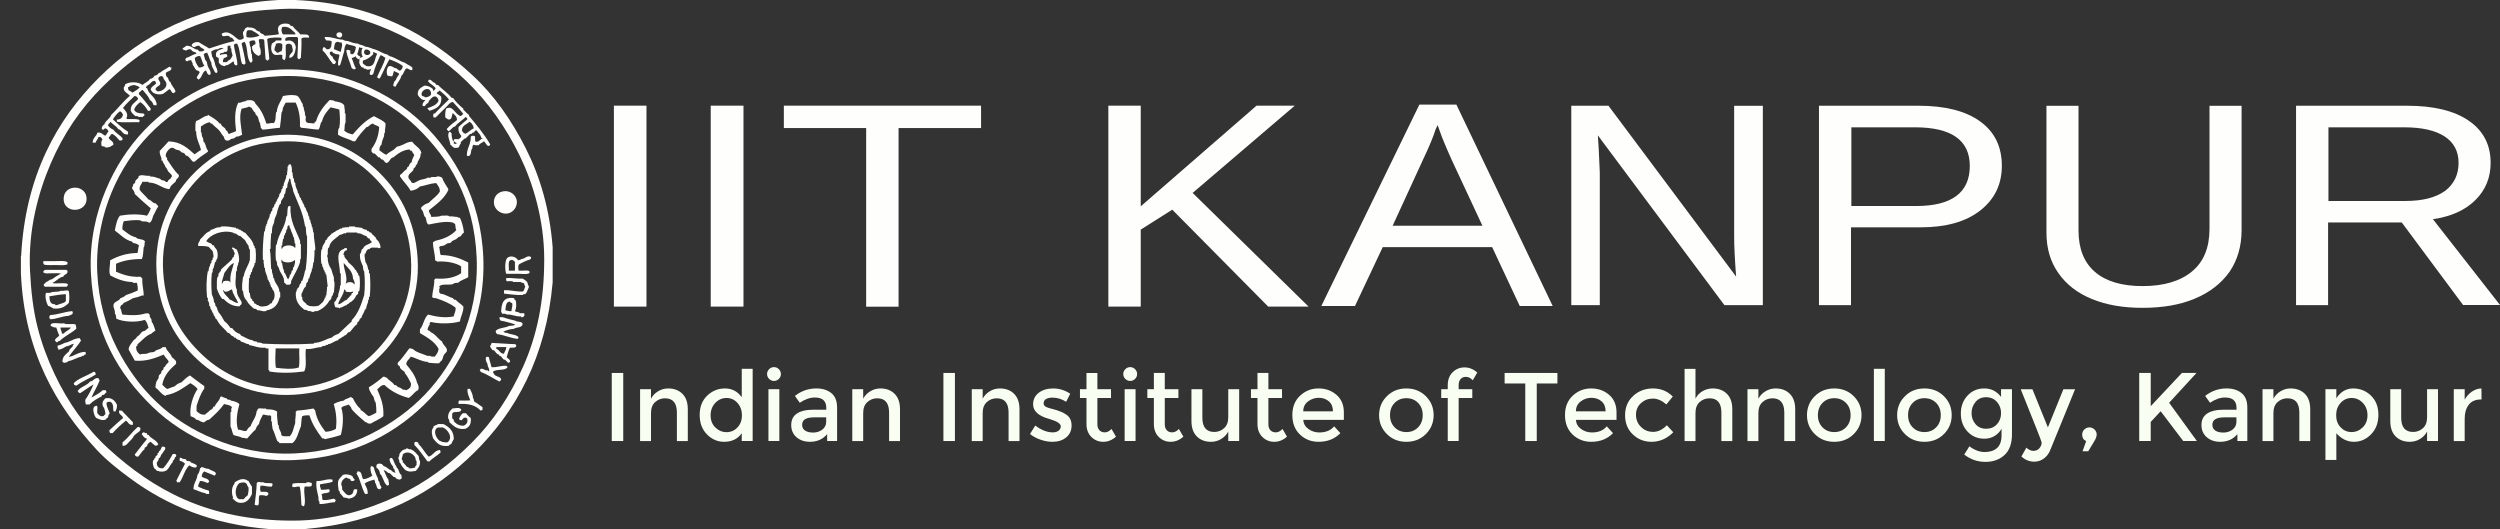 <?xml version="1.0" encoding="utf-8"?>
<!-- Generator: Adobe Illustrator 15.0.0, SVG Export Plug-In . SVG Version: 6.00 Build 0)  author: vaibhav gupta -->
<!DOCTYPE svg PUBLIC "-//W3C//DTD SVG 1.1//EN" "http://www.w3.org/Graphics/SVG/1.1/DTD/svg11.dtd">
<svg  version="1.1" id="Layer_1" xmlns="http://www.w3.org/2000/svg" xmlns:xlink="http://www.w3.org/1999/xlink" x="0px" y="0px" viewBox="0 -0.28 339.446 71.839" width="339.446" height="71.839" xml:space="preserve">
  <rect x="0" y="-0.28" width="339.446" height="71.839" fill="#333333" stroke="none"/>
  <g transform="matrix(1, 0, 0, 1, -274.96, -0.28)">
    <path d="M312.784,0c0.758,0,1.516,0,2.274,0c10.83,0.472,18.194,4.798,24.078,10.237
		c2.937,2.711,5.289,6.096,7.219,9.915c1.932,3.819,3.254,8.283,3.645,13.435c0,1.577,0,3.16,0,4.74
		c-0.891,10.146-4.968,17.481-10.538,23.022c-5.569,5.543-12.944,9.604-23.142,10.49c-1.588,0-3.176,0-4.766,0
		c-7.781-0.619-13.949-3.23-18.879-6.861c-1.654-1.217-3.296-2.51-4.621-3.949c-5.421-5.891-9.789-13.187-10.255-23.959
		c0-0.755,0-1.51,0-2.264c0.027-0.009,0.042-0.029,0.036-0.072c0.563-10.84,4.854-18.516,10.581-24.209
		C294.189,4.78,301.902,0.616,312.784,0z M305.42,2.226c-7.027,1.764-12.238,5.282-16.568,9.591
		c-2.929,2.914-5.252,6.305-7.004,10.382c-1.654,3.836-3.08,8.976-2.815,14.513c0.136,2.821,0.425,5.312,1.01,7.652
		c0.574,2.293,1.364,4.374,2.312,6.395c1.812,3.859,4.33,7.419,7.291,10.127c6.097,5.573,13.518,9.806,25.055,9.806
		c5.384,0,10.205-1.489,14.115-3.305c4.031-1.871,7.295-4.384,10.18-7.256c2.9-2.887,5.23-6.398,7.007-10.381
		c1.827-4.105,2.851-8.756,2.851-14.549c0-5.357-1.533-10.371-3.319-14.045c-3.796-7.797-9.632-13.566-17.729-17.099
		c-3.82-1.666-9.072-3.098-14.617-2.838C310.364,1.353,307.802,1.63,305.42,2.226z" style="fill: rgb(255, 254, 252);"></path>
    <path d="M315.742,4.669c0.506,0.039,1.227-0.139,1.191,0.432c-0.367,0.028-0.886-0.096-1.045,0.144
		c0.031,0.929-0.027,1.767-0.074,2.622c-0.145,0.013-0.131,0.182-0.287,0.179c-0.055-0.066-0.114-0.125-0.18-0.179
		c0-0.776,0.109-1.684,0.072-2.694c-0.012-0.072-0.1-0.068-0.111-0.146c-0.668,0.049-1.92-0.216-1.553,0.54
		c0.792-0.266,1.291,0.204,1.373,0.864c-0.104,0.649-0.197,1.31-0.83,1.435c0.012-0.061-0.027-0.067-0.07-0.069
		c0.008-0.412,0.299-0.537,0.467-0.791c0.063-0.373-0.08-0.542-0.104-0.827c-0.146-0.29-0.664-0.334-0.834-0.038
		c-0.056,0.664,0.14,1.577-0.144,2.014c-0.202,0.036-0.165-0.169-0.324-0.179c0-0.167,0-0.339,0-0.505
		c-0.396-0.144-0.668,0.111-1.118-0.072c-0.399-0.235-0.485-0.946-0.289-1.471c0.157-0.169,0.429-0.222,0.542-0.433
		c0.24,0,0.482,0,0.725,0c0.063-0.066,0.022-0.237,0.035-0.358c-0.572-0.089-1.314-0.041-1.804,0.072
		c-0.097-0.013-0.026,0.138-0.146,0.109c0.084,0.919,0.235,1.773,0.289,2.728c-0.119,0.014-0.146,0.12-0.217,0.181
		c-0.16,0.001-0.146-0.17-0.291-0.181c-0.033-0.889-0.139-1.708-0.181-2.586c-0.056-0.222-0.431-0.125-0.685-0.142
		c-0.127,0.315,0.113,0.578,0.035,0.968c0.153,0.268,0.27,0.869,0.106,1.219c-0.13-0.021-0.203,0.014-0.216,0.109
		c-0.481-0.25-0.889-0.578-0.905-1.294c0.151-0.114,0.242-0.284,0.472-0.322c0.034-0.233-0.029-0.38-0.106-0.504
		c-0.38-0.042-0.646,0.029-0.757,0.25c0.185,0.097,0.016,0.537,0.218,0.613c0.06,0.359,0.001,0.834,0.177,1.077
		c-0.061,0.443,0.275,0.956-0.177,1.079c-0.621-0.605-0.326-2.118-0.832-2.839c-0.171,0.046-0.321,0.112-0.399,0.253
		c0.188,0.893,0.428,1.733,0.543,2.694c-0.084,0.038-0.166,0.07-0.181,0.178c-0.131,0-0.097-0.167-0.289-0.108
		c-0.339-0.81-0.249-2.047-0.687-2.764c-0.24-0.05-0.316,0.066-0.432,0.146c0.088,0.978,0.448,1.683,0.469,2.728
		c-0.06-0.013-0.066,0.029-0.068,0.072c-0.314,0-0.438-0.187-0.398-0.539c-0.433,0.119-0.597,0.509-1.117,0.539
		c-0.086-0.013-0.041,0.104-0.108,0.107c-0.427-0.02-0.673-0.217-0.83-0.501c0-0.18,0-0.362,0-0.539
		c-0.067-0.138-0.242-0.165-0.36-0.253c-0.203-0.92,0.563-0.875,1.008-1.147c-0.248-0.095-0.619,0.002-0.756,0.143
		c-0.422-0.025-0.64,0.153-0.902,0.289c-0.049,0.29,0.115,0.364,0.072,0.645c0.239,0.338,0.371,0.782,0.471,1.258
		c0.119,0.287,0.281,0.533,0.289,0.935c-0.064-0.013-0.07,0.028-0.072,0.071c-0.313,0.086-0.331-0.238-0.471-0.47
		c-0.127-0.205-0.281-0.521-0.291-0.895c-0.248-0.398-0.334-0.961-0.574-1.364c-0.227,0.015-0.37,0.113-0.471,0.249
		c0.106,0.238,0.121,0.486,0.215,0.722c0.033,0.076,0.15,0.14,0.184,0.213c0.085,0.221,0.09,0.477,0.178,0.685
		c0.146,0.337,0.438,0.623,0.361,1.076c-0.063-0.013-0.066,0.03-0.072,0.072c-0.42,0.023-0.384-0.407-0.576-0.609
		c-0.527,0.229-0.487,1.025-1.012,1.257c0-0.145-0.17-0.12-0.215-0.216c0.041-0.351,0.296-0.493,0.396-0.79
		c0.027-0.124-0.15-0.046-0.107-0.181c-0.532-0.02-0.563-0.544-0.834-0.826c0.029-0.314-0.175-0.398-0.215-0.646
		c-0.209,0.031-0.451,0.032-0.54,0.177c-0.134-0.043-0.222-0.138-0.29-0.25c0.097-0.01,0.13-0.086,0.107-0.215
		c0.541-0.12,0.859-0.459,1.406-0.57c0.075-0.244-0.261-0.205-0.47-0.324c-0.144-0.09-0.177-0.262-0.322-0.289
		c-0.229-0.041-0.394,0.059-0.575,0.179c-0.176-0.07-0.377-0.104-0.51-0.217c0.102-0.213,0.383-0.241,0.51-0.433
		c0.778-0.055,0.965,0.479,1.623,0.541c0.028,0.102,0.123,0.14,0.178,0.215c0.324,0.035,0.552-0.029,0.688-0.181
		c-0.165-0.253-0.559-0.284-0.688-0.576c-0.316-0.042-0.479,0.073-0.648,0.181c-0.882-0.109-0.107-0.872,0.615-0.646
		c0.434,0.301,0.93,0.537,1.372,0.827c1.12-0.361,2.202-0.754,3.431-1.003c-0.121-0.124-0.207-0.362-0.396-0.468
		c-0.037-0.02-0.116,0.022-0.146,0c-0.103-0.075-0.136-0.229-0.362-0.253c-0.275-0.031-0.867,0.282-0.828-0.288
		c0.978-0.565,1.64,0.407,2.309,0.828c0.341,0.042,0.518-0.083,0.686-0.214c-0.004-0.299-0.168-0.534-0.106-0.828
		c0.012-0.053,0.146-0.142,0.179-0.251c0.087-0.268,0.221-0.359,0.506-0.43c0.137,0.127,0.317,0.033,0.471,0.071
		c0.064,0.013,0.358,0.11,0.506,0.18c0.025,0.013,0.07,0.149,0.143,0.179c0.135,0.054,0.135,0.073,0.255,0.144
		c0.062,0.032,0.156,0.017,0.181,0.035c0.063,0.046,0.076,0.17,0.145,0.215c0.174,0.116,0.459,0.132,0.542,0.361
		c0.653-0.067,1.36-0.083,1.947-0.215c-0.054-0.316-0.19-0.603-0.106-0.898c0.149-0.54,0.907-0.646,1.52-0.468
		c0.072,0.178,0.238,0.263,0.467,0.289C314.991,3.98,315.434,4.26,315.742,4.669z M314.771,4.239
		c-0.364-0.344-0.695-0.702-1.48-0.576c-0.188,0.303-0.114,0.809,0.107,1.005c0.554,0,1.106,0,1.662,0
		C315.113,4.475,314.902,4.366,314.771,4.239z M309.102,4.097c-0.156,0-0.313,0-0.47,0c-0.267,0.114-0.224,0.542-0.216,0.931
		c0.557,0.169,1.333,0.008,1.771-0.179C309.926,4.498,309.477,4.335,309.102,4.097z M312.423,5.962
		c-0.026,0.333-0.246,0.471-0.181,0.899c0.119,0.072,0.246,0.14,0.29,0.288c0.342,0.067,0.347-0.204,0.647-0.178
		c0.104-0.245,0.133-0.564,0.108-0.934C313.15,5.813,312.65,5.801,312.423,5.962z M305.42,7.04c-0.068,0.173-0.337,0.145-0.54,0.182
		c0.019,0.091-0.015,0.125-0.11,0.106c0.035,0.086,0.098,0.147,0.184,0.178c0.005-0.042-0.01-0.1,0.033-0.107
		c0.356,0.02,0.9-0.281,0.83,0.287c-0.17,0.046-0.231,0.2-0.469,0.18c-0.014,0.215-0.176,0.28-0.108,0.573c0.184,0,0.364,0,0.544,0
		c0.033-0.084,0.104-0.137,0.143-0.214c0.364-0.071,0.456-0.407,0.614-0.684c-0.073-0.307-0.194-0.569-0.179-0.968
		c-0.2,0.043-0.073-0.241-0.108-0.36c-0.121,0-0.239,0-0.36,0C305.759,6.53,306.078,7.129,305.42,7.04z M301.411,7.867
		c0.028,0.581,0.304,0.92,0.545,1.292c0.375,0.041,0.558-0.114,0.754-0.25c-0.291-0.333-0.344-0.904-0.576-1.294
		C301.756,7.562,301.605,7.736,301.411,7.867z" style="fill: rgb(255, 254, 252);"></path>
    <path d="M321.412,4.599c0.107,0.758-0.883,0.581-0.76,0.036C320.723,4.342,321.262,4.28,321.412,4.599z" style="fill: rgb(255, 254, 252);"></path>
    <path d="M319.064,5.027c1.002-0.06,1.553,0.326,2.455,0.363c0.166,0.107,0.371,0.181,0.65,0.179
		c0.428,0.16,0.854,0.322,1.408,0.359c0.242,0.204,0.714,0.178,0.939,0.396c0.588,0.049,0.959,0.315,1.479,0.432
		c0.563,0.181,0.943,0.545,1.591,0.645c-0.008,0.164,0.228,0.085,0.25,0.216c0.81,0.188,1.319,0.678,2.095,0.898
		c0.297,0.255,0.725,0.382,1.012,0.645c0,0.12,0,0.24,0,0.361c-0.381,0.042-0.478-0.195-0.758-0.251
		c-0.391,0.187-0.359,0.788-0.726,1.005c-0.124,0.617-0.567,0.92-0.756,1.47c-0.205,0.039-0.292-0.04-0.361-0.141
		c0.077-0.285,0.117-0.604,0.361-0.72c0.087-0.344,0.302-0.563,0.469-0.828c-0.153-0.227-0.507-0.262-0.722-0.43
		c-0.055,0.261-0.145,0.481-0.219,0.72c-0.274,0.039-0.439-0.043-0.646-0.071c-0.205-0.403-0.125-1.08,0.18-1.292
		c0.529-0.082,0.594,0.295,1.047,0.287c0.051,0.211,0.344,0.186,0.432,0.359c0.203-0.158,0.4-0.319,0.398-0.681
		c-0.502-0.4-1.156-0.646-1.807-0.899c-0.48,0.813-0.852,1.741-1.3,2.587c-0.21,0.021-0.364-0.019-0.358-0.216
		c0.352-0.88,0.861-1.607,1.117-2.584c-0.273-0.064-0.337-0.336-0.688-0.325c-0.373,0.805-0.746,1.607-0.976,2.549
		c-0.096,0.072-0.194,0.143-0.396,0.108c0.013-0.062-0.03-0.067-0.072-0.072c-0.02-0.316,0.102-0.496,0.179-0.718
		c-0.12,0.05-0.401,0.099-0.577,0.072c-0.097-0.017,0.002-0.062-0.106-0.109c-0.087-0.036-0.214,0.021-0.255,0
		c-0.053-0.025-0.061-0.145-0.105-0.179c-0.042-0.029-0.135,0.022-0.182,0c-0.137-0.066-0.338-0.46-0.359-0.572
		c-0.04-0.182,0.027-0.375,0-0.577c-0.087-0.088-0.068,0.055-0.18,0.038c-0.077-0.163-0.319-0.163-0.29-0.431
		c-0.146,0.144-0.399,0.174-0.578,0.288c0.233,0.413,0.306,0.992,0.578,1.365c-0.054,0.1-0.193,0.117-0.289,0.179
		c-0.009-0.161-0.238-0.097-0.289-0.215c-0.217-0.814-0.612-1.449-0.724-2.371c0.145-0.208,0.354-0.044,0.541,0
		c0,0.132,0,0.26,0,0.396c0.477,0.393,0.703-0.396,0.759-0.864c-0.261-0.302-0.921-0.21-1.229-0.466
		c-0.265,0.201-0.351,0.584-0.357,1.042c-0.223,0.606-0.338,1.316-0.579,1.903c-0.084,0-0.168,0-0.252,0
		c-0.054-0.569,0.093-0.939,0.182-1.365c-0.106-0.227-0.263-0.098-0.508-0.179c-0.104-0.035-0.104-0.046-0.252-0.107
		c-0.263-0.112-0.122-0.323-0.507-0.182c-0.178,0.245,0.131,0.544,0.324,0.648c0.064,0.319,0.299,0.468,0.47,0.681
		c0.05,0.196-0.169,0.123-0.107,0.323c-0.096,0-0.194,0-0.289,0c-0.51-0.569-0.833-1.325-1.407-1.831
		c-0.021-0.249,0-0.456,0.219-0.467c0.109,0.081,0.234,0.148,0.287,0.288c0.695,0.104,0.668-0.507,0.722-1.042
		c-0.129-0.157-0.424-0.151-0.722-0.146C319.223,5.326,318.997,5.323,319.064,5.027z M320.798,5.675
		c-0.47,0.033-0.407,0.524-0.506,1.006c0.337,0.093,0.589,0.276,0.938,0.358c0.023-0.407,0.348-0.928,0.072-1.294
		C321.061,5.825,320.928,5.667,320.798,5.675z M323.471,7.294c0.021,0.289,0.342,0.277,0.467,0.466
		c-0.076,0.041-0.16,0.078-0.179,0.179c0.105-0.003,0.296-0.199,0.47-0.252c-0.237-0.233-0.256-0.958,0-1.185
		c-0.218,0.021-0.381-0.009-0.47-0.107C323.624,6.653,323.625,7.053,323.471,7.294z M325.239,7.148
		c0.026-0.425-0.966-0.734-0.831,0.073C324.583,7.614,325.213,7.524,325.239,7.148z M325.635,7.365
		c-0.377,0.38-0.804,0.709-1.406,0.861c0,0.13,0,0.263,0,0.395c0.172,0.128,0.33,0.27,0.539,0.36
		c1.23,0.205,0.984-1.058,1.409-1.653c-0.129-0.147-0.377-0.173-0.542-0.289C325.635,7.148,325.635,7.258,325.635,7.365z" style="fill: rgb(255, 254, 252);"></path>
    <path d="M297.947,9.053c0.131,0,0.096,0.167,0.287,0.106c0.054,0.556-0.555,0.456-0.758,0.756
		c-0.022,0.335,0.084,0.538,0.289,0.645c0.075,0.249,0.15,0.5,0.36,0.613c0.127,0.485,0.498,0.725,0.651,1.185
		c0.013,0.183-0.153,0.181-0.217,0.287c-0.388,0.001-0.299-0.469-0.613-0.541c-0.268,0.242-0.576,0.437-0.866,0.649
		c-0.728,0.188-1.466-0.052-1.661-0.611c0.096-0.429,0.521-0.533,0.755-0.827c-0.038-0.116-0.125-0.186-0.146-0.323
		c-0.452-0.085-0.584,0.339-0.865,0.504c-0.186,0.111-0.285,0.171-0.395,0.359c0.047,0.06,0.09,0.125,0.178,0.144
		c0.255,0.919,1.201,1.152,1.299,2.227c-0.059-0.015-0.066,0.028-0.071,0.071c-0.179,0.024-0.288-0.022-0.397-0.071
		c-0.07-0.299-0.229-0.511-0.467-0.646c-0.19-0.507-0.632-0.966-0.978-1.366c-0.252,0.035-0.283,0.292-0.505,0.359
		c0,0.072,0,0.144,0,0.215c0.574,0.603,1.08,1.275,1.591,1.939c0,0.072,0,0.145,0,0.216c-0.101,0.058-0.165,0.151-0.364,0.108
		c-0.285-0.457-0.58-0.906-1.046-1.186c-0.346,0.253-0.651,0.546-0.832,0.971c0.112,0.51,0.701,0.549,1.3,0.574
		c-0.029,0.115,0.098,0.075,0.109,0.145c0.012,0.192-0.193,0.166-0.218,0.322c-0.191,0-0.384,0-0.577,0
		c-0.091-0.089-0.223-0.136-0.432-0.107c-0.26-0.211-0.522-0.415-0.649-0.754c-0.04-0.899,0.638-1.088,1.009-1.58
		c-0.084-0.215-0.195-0.404-0.506-0.395c-0.513,0.541-1.107,1.003-1.552,1.614c0.267,0.317,0.799,0.797,0.47,1.367
		c-0.025,0.097,0.073,0.069,0.073,0.144c0.562,0.001,1.161-0.031,1.623,0.07c-0.032,0.114,0.094,0.075,0.108,0.144
		c0.051,0.16-0.123,0.095-0.108,0.217c-0.979-0.046-2.136,0.091-2.995-0.071c0-0.097,0-0.191,0-0.289
		c0.488-0.005,0.73-0.252,0.83-0.646c-0.102-0.2-0.169-0.427-0.436-0.468c-0.39,0.283-0.672,0.672-0.935,1.079
		c0.646,0.602,1.283,1.211,2.058,1.688c0,0.122,0,0.24,0,0.361c-0.791,0.102-0.764-0.606-1.336-0.72
		c-0.252-0.433-0.748-0.622-1.048-1.004c-0.086,0.189-0.269,0.286-0.36,0.464c0.178,0.282,0.42,0.492,0.758,0.615
		c0.31,0.48,0.871,0.709,1.226,1.148c0,0.085,0,0.17,0,0.251c-0.104,0.046-0.216,0.095-0.397,0.07
		c-0.313-0.321-0.553-0.719-1.01-0.895c-0.256,0.068-0.27,0.377-0.471,0.503c0.12,0.421,0.673,0.41,0.65,0.97
		c-0.299,0.193-0.559,0.426-1.118,0.359c-0.042-0.176-0.318-0.117-0.47-0.18c-0.109-0.296-0.084-0.708,0.106-0.899
		c-0.171-0.228-0.263-0.458-0.575-0.286c-0.058,0.304-0.291,0.43-0.363,0.719c-0.131,0-0.264,0-0.397,0
		c0.005-0.667,0.504-0.84,0.649-1.365c0.553-0.059,0.715,0.272,1.05,0.432c0.216-0.146,0.274-0.443,0.467-0.612
		c-0.123-0.165-0.214-0.363-0.467-0.397c-0.109,0.026-0.134,0.134-0.22,0.182c-0.15,0.041-0.142-0.077-0.252-0.074
		c-0.012-0.345,0.152-0.518,0.36-0.646c0.188-0.56,0.747-0.742,0.938-1.294c0.88-0.823,1.595-1.813,2.527-2.586
		c-0.26-0.341-0.908-0.525-0.832-1.112c0.018-0.133,0.207-0.204,0.18-0.43c0.549-0.415,1.865-0.374,2.35,0.072
		c0.341-0.285,0.8-0.454,1.047-0.827c0.321-0.03,0.475-0.223,0.613-0.431c0.288-0.039,0.473-0.179,0.578-0.396
		c0.049,0,0.097,0,0.146,0C297.046,9.546,297.555,9.356,297.947,9.053z M296.467,10.597c-0.066,0.293,0.291,0.438,0.254,0.753
		c-0.049,0.398-0.57,0.326-0.65,0.791c0.02,0.138,0.203,0.109,0.219,0.251c0.607,0.089,1.195-0.398,1.262-0.826
		c0.092-0.563-0.445-0.69-0.433-1.115c-0.078,0.009-0.113-0.027-0.106-0.107C296.762,10.296,296.508,10.409,296.467,10.597z
		 M292.82,11.639c-0.295-0.077-0.205,0.225-0.469,0.178c-0.05,0.228,0.071,0.288,0.071,0.468c0.244,0.031,0.351,0.198,0.54,0.288
		c0.359-0.205,0.699-0.431,0.977-0.718C293.686,11.706,293.126,11.393,292.82,11.639z" style="fill: rgb(255, 254, 252);"></path>
    <path d="M312.93,9.448c4.295-0.204,8.189,0.742,11.299,2.046c6.291,2.641,10.705,7.005,13.683,12.896
		c1.483,2.939,2.506,6.505,2.671,10.595c0.176,4.332-0.713,8.08-2.021,11.208c-1.306,3.125-3.153,5.781-5.27,8.01
		c-4.167,4.385-10.211,7.92-18.338,8.264c-4.297,0.184-8.141-0.697-11.264-2.012c-3.152-1.329-5.838-3.092-8.051-5.247
		c-4.512-4.394-7.945-9.903-8.339-18.21c-0.204-4.328,0.733-8.14,2.022-11.207c2.595-6.19,6.949-10.716,12.888-13.689
		c1.438-0.719,3.081-1.332,4.873-1.793C308.921,9.836,310.811,9.548,312.93,9.448z M302.641,12.933
		c-5.701,2.85-10.02,7.175-12.527,13.18c-1.195,2.865-2.146,6.728-1.948,10.885c0.185,3.891,1.177,7.32,2.635,10.202
		c2.867,5.673,7.208,9.959,13.284,12.429c3.035,1.232,6.664,2.131,10.868,1.938c3.928-0.178,7.347-1.133,10.249-2.586
		c5.736-2.871,9.965-7.155,12.527-13.184c1.278-2.996,2.131-6.64,1.953-10.812c-0.35-8.028-3.763-13.447-8.053-17.634
		c-2.141-2.086-4.723-3.773-7.798-5.066c-2.979-1.255-6.853-2.135-10.938-1.939C308.836,10.539,305.511,11.494,302.641,12.933z" style="fill: rgb(255, 254, 252);"></path>
    <path d="M333.216,10.812c0.271,0.031,0.423,0.179,0.544,0.359c0.274-0.001,0.322,0.229,0.465,0.359
		c0.063,0,0.125,0,0.186,0c0.597,0.616,1.352,1.072,1.875,1.761c0.063,0,0.123,0,0.182,0c0.401,0.558,0.885,1.034,1.409,1.472
		c0,0.048,0,0.097,0,0.145c0.269,0.208,0.454,0.505,0.757,0.682c0,0.048,0,0.094,0,0.143c1.031,1.223,2.055,2.457,2.891,3.881
		c-0.336,0.608-0.619-0.284-0.869-0.43c-0.204,0.213-0.549,0.29-0.721,0.537c-0.229-0.015-0.531,0.046-0.65-0.071
		c-0.155,0.058-0.189,0.241-0.182,0.467c-0.326,0.262-0.021,1.146-0.686,1.077c0.014-0.061-0.025-0.066-0.072-0.071
		c-0.006-1.048,0.573-1.513,0.542-2.586c0.123-0.144,0.454-0.144,0.577,0c0.02,0.258-0.063,0.615,0.109,0.721
		c0.476,0.015,0.576-0.343,0.902-0.469c-0.008-0.079-0.094-0.077-0.183-0.071c-0.063-0.473-0.411-0.668-0.61-1.008
		c-0.236-0.075-0.274,0.198-0.398,0.29c-0.032,0.023-0.11-0.019-0.145,0c-0.07,0.038-0.088,0.139-0.146,0.181
		c-0.035,0.021-0.108-0.021-0.146,0c-0.263,0.134-0.445,0.464-0.723,0.646c-0.025,0.014-0.085-0.022-0.109,0
		c-0.191,0.147-0.33,0.358-0.506,0.465c0.069,0.208-0.057,0.28-0.107,0.358c-0.055,0.085-0.09,0.304-0.18,0.36
		c-0.111,0.068-0.402,0.085-0.507,0.072c-0.3-0.044-0.397-0.337-0.612-0.433c-0.033-0.573-0.516-1.236-0.146-1.76
		c0.205-0.022,0.189,0.17,0.324,0.216c-0.021,0.455,0.07,0.793,0.218,1.079c0.097-0.049,0.084-0.202,0.146-0.29
		c0.205,0,0.406,0,0.617,0c0.098-0.161,0.352-0.175,0.32-0.465c-0.249-0.268-0.43-0.603-0.361-1.185
		c0.377-0.372,0.795-0.697,1.192-1.042c0.019-0.198-0.146-0.218-0.218-0.322c-0.451,0.458-1.055,0.768-1.441,1.292
		c-0.449,0.081-0.521,0.537-0.939,0.647c-0.015-0.155-0.207-0.132-0.181-0.325c0.4-0.451,0.88-0.824,1.369-1.185
		c0.015-0.529-0.336-0.697-0.575-0.971c-0.146,0.322-0.061,0.877-0.507,0.898c-0.239-0.024-0.331-0.197-0.503-0.289
		c-0.039-0.464,0.016-0.841,0.104-1.186c0.963-0.562,1.215,0.85,2.021,1.006c0.104-0.102,0.191-0.219,0.326-0.288
		c-0.424-0.585-0.932-1.085-1.408-1.616c-0.318-0.042-0.529,0.274-0.759,0.505c-0.527,0.52-1.104,1.085-1.588,1.58
		c-0.097,0-0.192,0-0.288,0c-0.063-0.217-0.082-0.293,0-0.501c0.042-0.033,0.096-0.047,0.18-0.038
		c0.604-0.666,1.266-1.277,1.912-1.904c-0.37-0.458-0.813-0.845-1.266-1.222c-0.11,0.045-0.096,0.219-0.289,0.182
		c-0.065,0.051-0.008,0.229-0.146,0.215c0.255,0.118,0.479,0.264,0.651,0.468c0.13,1.291-0.705,1.616-1.588,1.901
		c-0.082-0.134-0.24-0.192-0.289-0.359c0.629-0.214,1.256-0.426,1.518-1.005c-0.078-0.383-0.283-0.65-0.65-0.577
		c-0.162,0.036-0.508,0.397-0.688,0.614c-0.023,0.027,0.023,0.11,0,0.142c-0.141,0.222-0.52,0.314-0.467,0.537
		c-0.122,0-0.241,0-0.362,0c-0.051-0.431,0.179-0.587,0.362-0.788c-0.028-0.082-0.206-0.013-0.29-0.036
		c-0.332-0.135-0.54-0.398-0.722-0.683c-0.088-0.793,0.435-0.979,0.867-1.258c0.568-0.019,0.893,0.209,1.188,0.466
		c0,0.085,0,0.17,0,0.252c0.167-0.073,0.285-0.195,0.362-0.359c-0.252-0.396-0.729-0.566-1.012-0.934
		C333.09,10.921,333.16,10.875,333.216,10.812z M333.473,12.822c0.079-0.28-0.103-0.651-0.363-0.72
		c-0.533-0.128-1.143,0.5-0.83,0.938c0.138,0.041,0.345,0.016,0.357,0.179C332.996,13.224,333.402,13.051,333.473,12.822z
		 M338.704,16.524c-0.362,0.405-1.087,0.452-1.013,1.293c0.101,0.046,0.207,0.084,0.184,0.252c0.186-0.066,0.145,0.094,0.253,0.107
		c0.45-0.187,0.714-0.558,1.154-0.756C339.219,16.993,339.014,16.707,338.704,16.524z M336.575,19.468
		c0.083,0.062,0.194,0.096,0.36,0.072c0-0.046,0-0.095,0-0.145c-0.166-0.025-0.209-0.175-0.36-0.213
		C336.575,19.277,336.575,19.373,336.575,19.468z" style="fill: rgb(255, 254, 252);"></path>
    <path d="M317.62,16.776c0.036-0.158,0.133-0.253,0.254-0.325c0.362-1.205,1.069-2.074,1.842-2.873
		c0.273,0.029,0.573,0.028,0.722,0.18c0.525,0.087,1.054,0.176,1.266,0.575c-0.003,0.349,0.121,0.573,0.07,0.97
		c-0.033,0.116,0.095,0.074,0.108,0.144c0,0.396,0,0.79,0,1.184c-0.185,0.249-0.086,0.779-0.18,1.115
		c0.303,0.247,0.673,0.43,1.153,0.502c0.841-0.948,1.684-1.894,2.888-2.479c0.519,0.322,1.159,0.524,1.554,0.971
		c0.057,0.498-0.105,0.782-0.072,1.257c-0.102,0.089-0.129,0.251-0.107,0.468c-0.152,0.362-0.313,0.72-0.361,1.185
		c-0.205,0.143-0.281,0.412-0.287,0.755c0.312,0.205,0.557,0.473,0.937,0.61c0.296-0.292,0.685-0.473,1.049-0.717
		c0.101-0.07,0.313-0.329,0.435-0.397c0.09-0.048,0.215-0.026,0.325-0.071c0.134-0.062,0.276-0.116,0.433-0.179
		c0.371-0.15,0.695-0.426,1.3-0.394c0.344,0.563,1.05,0.772,1.226,1.506c0.03,0.115-0.119,0.049-0.105,0.144
		c0.017,0.643-0.405,0.84-0.473,1.4c-0.099-0.003-0.082,0.109-0.179,0.109c0.024,0.298-0.155,0.285-0.29,0.465
		c-0.048,0.064-0.021,0.19-0.07,0.253c-0.229,0.292-0.692,0.5-0.648,0.932c0.021,0.238,0.273,0.366,0.359,0.575
		c0.207,0.495,0.742-0.009,1.084-0.145c0.317-0.126,0.668-0.165,0.939-0.252c0.077-0.021,0.121-0.064,0.178-0.108
		c0.133,0,0.268,0,0.399,0c0.114,0.018,0.095-0.095,0.181-0.104c0.203,0,0.41,0,0.612,0c0.081,0.018,0.055-0.069,0.108-0.071
		c0.342-0.042,0.537,0.062,0.723,0.178c0.193,0.585,0.545,1.013,0.831,1.51c0,0.062,0,0.12,0,0.178
		c-0.585,1.206-1.646,1.935-2.636,2.733c0.01,0.397,0.302,0.513,0.324,0.896c0.493-0.036,1.059,0,1.405-0.178
		c0.337,0.046,0.886-0.112,1.049,0.108c0.437-0.049,0.7,0.069,1.084,0.069c0.099,0.056,0.161,0.152,0.362,0.107
		c0.263,0.59,0.454,1.247,0.542,2.013c-0.25,0.133-0.334,0.432-0.542,0.574c-0.035,0.021-0.114-0.024-0.143,0
		c-0.162,0.116-0.334,0.365-0.617,0.429c-0.096,0.024-0.073,0.058-0.217,0.109c-0.156,0.057-0.195,0.221-0.323,0.288
		c-0.11,0.057-0.273,0.023-0.4,0.071c-0.149,0.057-0.29,0.225-0.469,0.289c-0.222,0.082-0.527,0.022-0.649,0.215
		c0.104,0.33,0.057,0.808,0.219,1.077c1.559,0.021,2.67,0.482,3.721,1.007c0,0.672,0,1.342,0,2.01
		c-0.453,0.26-1.021,0.399-1.373,0.756c-0.311-0.006-0.573,0.029-0.723,0.181c-0.555,0.165-1.549-0.103-1.844,0.325
		c-0.048,0.154,0.144,0.074,0.109,0.213c-0.209,0.017-0.064,0.391-0.109,0.574c0.026,0.082,0.139,0.08,0.147,0.18
		c0.704,0.074,1.112,0.452,1.731,0.611c-0.013,0.127,0.145,0.099,0.146,0.215c0.073,0,0.146,0,0.217,0
		c0.293,0.367,0.752,0.566,1.048,0.935c0.004,0.829-0.373,1.278-0.47,2.013c-1.058,0.317-2.802,0.353-3.937,0.07
		c-0.147,0.047-0.213,0.174-0.178,0.396c-0.158,0.145-0.224,0.378-0.291,0.611c0.031,0.123,0.115,0.195,0.291,0.178
		c-0.044,0.132,0.133,0.058,0.104,0.18c0.683,0.279,1.007,0.915,1.587,1.295c0.104,0.523,0.738,0.755,0.652,1.292
		c-0.027,0.161-0.291,0.317-0.399,0.505c-0.131,0.223-0.153,0.523-0.253,0.682c-0.105,0.184-0.33,0.289-0.396,0.467
		c-0.523,0.031-0.955-0.028-1.408-0.07c-0.115,0.032-0.049-0.118-0.145-0.107c-0.936-0.074-1.502-0.514-2.313-0.72
		c-0.176,0.375-0.586,0.517-0.611,1.041c0.596,0.736,1.213,1.451,1.479,2.515c0.166,0.254,0.315,0.686,0.109,1.006
		c-0.529,0.238-0.754,0.781-1.264,1.043c-1.331-0.354-2.42-0.946-3.284-1.762c-0.517,0.017-0.688,0.369-0.976,0.61
		c0.433,1.054,0.92,2.052,0.83,3.631c-0.479,0.421-1.152,0.646-1.694,1.002c-0.123,0-0.241,0-0.36,0
		c-0.148-0.034-0.134-0.227-0.363-0.179c-0.652-0.561-1.318-1.107-1.879-1.762c-0.068-0.289-0.246-0.473-0.433-0.646
		c-0.294,0.188-0.806,0.156-0.974,0.469c0.361,1.078,0.211,2.625-0.071,3.666c-0.675,0.238-1.413,0.414-2.166,0.572
		c-0.099-0.061-0.162-0.15-0.361-0.109c-0.687-0.934-1.353-1.885-1.731-3.123c-0.383-0.019-0.728-0.002-0.978,0.11
		c-0.147,0.365-0.104,0.923-0.182,1.362c-0.349,0.803-0.504,1.796-1.153,2.298c-0.591,0-1.179,0-1.77,0
		c-0.03-0.162-0.176-0.211-0.289-0.287c-0.234-0.546-0.385-1.177-0.65-1.688c0.014-0.322-0.125-0.498-0.072-0.861
		c0.034-0.117-0.094-0.075-0.107-0.145c0-0.215,0-0.432,0-0.647c-0.033-0.047-0.098-0.067-0.105-0.144
		c-0.445,0.072-0.639-0.105-1.01-0.105c-0.188,0.422-0.456,0.768-0.541,1.294c-0.227,0.183-0.368,0.449-0.471,0.754
		c-0.426,0.345-0.741,0.794-1.117,1.183c-0.29,0.037-0.382-0.121-0.688-0.068c-0.313-0.213-0.822-0.234-1.191-0.396
		c-0.176-0.339-0.208-0.82-0.396-1.146c0-0.624,0-1.245,0-1.867c-0.031-0.118,0.092-0.079,0.108-0.146
		c0.009-0.215-0.056-0.506,0.108-0.572c-0.195-0.322-0.67-0.365-1.086-0.469c-0.571,0.809-1.299,1.463-2.021,2.121
		c-0.327,0.019-0.476,0.223-0.687,0.357c-0.508,0.027-0.621-0.34-1.084-0.357c-0.153-0.25-0.459-0.355-0.756-0.468
		c-0.178-1.272,0.327-2.771,0.941-3.698c-0.246-0.344-0.611-0.569-0.977-0.793c-0.969,0.644-1.862,1.358-3.213,1.618
		c-0.136-0.038-0.059,0.136-0.18,0.107c-0.599-0.222-0.839-0.796-1.336-1.112c-0.025-0.322,0.051-0.464,0.107-0.756
		c0.039-0.196,0.216-0.335,0.289-0.505c0.052-0.116,0.021-0.275,0.072-0.396c0.053-0.111,0.223-0.201,0.289-0.32
		c0.057-0.1,0.027-0.217,0.072-0.287c0.045-0.073,0.176-0.112,0.216-0.18c0.052-0.086,0.022-0.201,0.072-0.289
		c0.022-0.037,0.155-0.078,0.181-0.145c0.094-0.234,0.305-0.4,0.469-0.576c0-0.047,0-0.097,0-0.141
		c-0.18-0.336-0.498-0.536-0.648-0.898c-1.116,0.469-2.426,0.971-3.934,0.826c-0.271-0.512-0.553-1.01-0.834-1.509
		c0.01-0.501,0.375-0.822,0.614-1.185c0.116-0.172,0.345-0.267,0.435-0.397c0.095-0.138-0.006-0.122,0.18-0.214
		c0.238-0.124,0.453-0.521,0.65-0.646c0.095-0.062,0.24-0.056,0.324-0.107c0.18-0.112,0.336-0.319,0.506-0.396
		c-0.153-0.384-0.209-0.869-0.541-1.076c-1.069,0.373-2.98,0.285-3.861-0.181c0.002-0.29-0.035-0.54-0.18-0.683
		c0.071-0.528-0.26-0.774-0.181-1.187c0.095-0.487,0.731-0.46,0.938-0.896c0.303-0.098,0.559-0.234,0.757-0.43
		c0.559-0.179,1.09-0.38,1.589-0.615c0.044-0.426-0.038-0.724-0.105-1.041c-0.156,0-0.315,0-0.472,0
		c-0.114,0.035-0.05-0.117-0.146-0.106c-1.256-0.044-2.139-0.456-2.998-0.897c-0.264-0.573,0.009-1.356-0.034-2.045
		c1.019-0.557,2.165-0.982,3.72-1.006c0.12-0.288,0.075-0.737,0.215-1.005c-0.173-0.224-0.481-0.306-0.828-0.359
		c0.039-0.132-0.136-0.057-0.107-0.179c-1.034-0.252-1.596-0.978-2.35-1.509c0.146-0.752,0.287-1.512,0.687-2.012
		c1.129-0.207,2.567-0.259,3.683,0c0.213-0.292,0.385-0.623,0.508-1.006c-0.739-0.629-1.477-1.263-2.166-1.937
		c-0.019-0.355-0.234-0.509-0.36-0.756c0-0.061,0-0.122,0-0.18c0.139-0.089,0.093-0.285,0.179-0.429
		c0.036-0.061,0.141-0.052,0.182-0.11c0.066-0.091,0.041-0.251,0.107-0.358c0.083-0.131,0.291-0.25,0.361-0.359
		c0.064-0.104,0.002-0.211,0.107-0.287c0.06-0.042,0.213,0.035,0.215-0.073c0.461-0.039,0.718,0.125,1.193,0.073
		c0.116-0.035,0.049,0.118,0.145,0.107c0.336-0.012,0.642,0.073,0.902,0.178c0.129,0.05,0.143,0.05,0.36,0.109
		c0.099,0.023,0.146,0.15,0.217,0.179c0.212,0.079,0.46,0.027,0.579,0.252c0.321,0.109,0.298-0.121,0.396-0.252
		c0.047-0.063,0.211-0.11,0.287-0.216c0.017-0.017,0.188-0.353,0.183-0.285c0.013-0.2-0.351-0.474-0.47-0.615
		c-0.119-0.138-0.192-0.37-0.289-0.505c-0.096-0.129-0.131-0.095-0.18-0.285c-0.048-0.182-0.332-0.467-0.361-0.719
		c0.006-0.079-0.129-0.017-0.182-0.036c-0.051-0.135,0.102-0.068,0.073-0.179c-0.079-0.375-0.308-0.604-0.254-1.114
		c0.422-0.408,0.791-0.864,1.192-1.291c1.709,0.058,2.596,0.936,3.537,1.758c0.299-0.182,0.535-0.426,0.864-0.574
		c-0.183-0.86-0.634-1.453-0.649-2.48c0.035-0.113-0.117-0.049-0.106-0.143c0.015-0.464-0.06-1.015,0.106-1.328
		c0.564-0.175,0.884-0.586,1.483-0.719c0.115,0.031,0.072-0.094,0.144-0.109c0.553,0.358,1.179,0.649,1.554,1.188
		c0.06,0,0.12,0,0.181,0c0.022,0.363,0.434,0.452,0.613,0.717c0.023,0.031,0.01,0.104,0.038,0.141
		c0.054,0.077,0.164,0.108,0.215,0.182c0.069,0.098,0.062,0.328,0.254,0.36c0.289-0.157,0.669-0.226,0.938-0.397
		c-0.184-1.324-0.238-2.812,0.287-3.844c0.436,0.059,0.554-0.196,0.941-0.178c0.114,0.031,0.047-0.121,0.145-0.107
		c0.563-0.15,1.142-0.058,1.264,0.427c0.697,0.699,1.145,1.638,1.479,2.699c0.367,0.013,0.573-0.127,0.977-0.073
		c0.333-0.243,0.24-0.911,0.324-1.402c-0.031-0.114,0.117-0.049,0.107-0.145c0.082-0.897,0.57-1.396,0.831-2.12
		c0.482-0.117,1.183-0.195,1.695-0.104c0.388,0.064,0.45,0.231,0.651,0.572c0.063,0.112,0.065,0.045,0.105,0.216
		c0.044,0.172,0.311,0.333,0.253,0.646c-0.032,0.116,0.093,0.073,0.108,0.142c-0.008,0.429,0.22,0.619,0.181,1.078
		c-0.03,0.119,0.095,0.073,0.108,0.146c0.035,0.297-0.053,0.501,0,0.682C316.592,16.845,317.182,16.656,317.62,16.776z
		 M313.757,13.936c-0.161,0.208-0.243,0.5-0.396,0.718c0.004,0.282-0.07,0.482-0.18,0.648c-0.056,0.699-0.117,1.392-0.219,2.046
		c-0.824,0.054-1.538,0.217-2.38,0.255c-0.035-0.125-0.164-0.152-0.218-0.255c0.043-0.269-0.126-0.331-0.073-0.609
		c-0.217-0.203-0.209-0.699-0.358-0.935c-0.086-0.137-0.336-0.217-0.291-0.466c-0.216-0.179-0.379-0.414-0.506-0.687
		c-0.144-0.032-0.211-0.148-0.359-0.178c-0.281,0.152-0.666,0.202-1.012,0.287c-0.398,1.092-0.043,2.444,0.071,3.559
		c-0.172,0.032-0.403,0.175-0.507,0.213c-0.051,0.022-0.152-0.023-0.215,0c-0.153,0.063-0.301,0.221-0.471,0.292
		c-0.052,0.015-0.125-0.022-0.179,0c-0.207,0.063-0.356,0.232-0.436,0.248c-0.501,0.11-0.611-0.189-0.688-0.538
		c-0.151-0.052-0.147-0.259-0.286-0.323c-0.283-0.642-0.904-0.942-1.336-1.435c-0.219,0.046-0.182-0.155-0.326-0.181
		c-0.472,0.102-0.81,0.344-1.156,0.575c0,0.26,0,0.525,0,0.791c0.017,0.068,0.144,0.026,0.111,0.143
		c-0.054,0.29,0.127,0.565,0.18,0.681c0.066,0.149,0.019,0.333,0.072,0.469c0.006,0.023,0.088,0.041,0.105,0.068
		c0.167,0.273,0.219,0.663,0.361,0.935c0.043,0.08,0.189,0.178,0.108,0.36c-0.618,0.413-1.243,0.823-1.771,1.331
		c-0.081,0-0.166,0-0.252,0c-0.231-0.179-0.422-0.581-0.758-0.791c-0.041-0.023-0.146-0.006-0.181-0.037
		c-0.096-0.072-0.124-0.214-0.217-0.288c-0.125-0.098-0.32-0.108-0.433-0.178c-0.069-0.042-0.088-0.143-0.146-0.18
		c-0.177-0.111-0.357-0.085-0.579-0.179c-0.192-0.085-0.336-0.296-0.646-0.214c-0.279,0.072-1.094,0.984-0.543,1.365
		c0,0.071,0,0.143,0,0.214c0.514,0.71,0.938,1.509,1.588,2.084c0.068,0.395-0.215,0.437-0.361,0.681
		c-0.043,0.07,0.003,0.135-0.038,0.183c-0.212,0.262-0.55,0.461-0.722,0.719c-0.084,0.122-0.018,0.301-0.217,0.357
		c-1.055-0.15-1.534-0.867-2.705-0.899c-0.098,0.01-0.029-0.139-0.147-0.105c-0.249,0-0.506,0-0.755,0
		c-0.104,0.384-0.449,0.537-0.361,1.112c0.361,0.466,0.82,0.834,1.189,1.293c0.432,0.088,0.521,0.51,1.014,0.538
		c0.064,0.175,0.254,0.226,0.322,0.396c-0.277,0.37-0.438,0.859-0.686,1.258c-0.102,0.352-0.186,0.725-0.433,0.936
		c-0.157,0.073-0.251-0.071-0.396-0.108c-0.241-0.062-0.532-0.01-0.76-0.073c-0.067-0.017-0.076-0.097-0.145-0.107
		c-0.764-0.113-1.592,0.032-2.273,0.107c-0.105,0.326-0.214,0.649-0.181,1.115c0.563,0.41,1.047,0.896,1.84,1.078
		c0.243,0.357,1.042,0.16,1.229,0.573c-0.114,0.21-0.004,0.644-0.184,0.792c-0.07,0.535-0.039,1.182-0.251,1.58
		c-1.388-0.004-2.556,0.215-3.501,0.645c0,0.361,0,0.72,0,1.078c0.945,0.389,1.901,0.764,3.319,0.68
		c0.104,0.068,0.165,0.174,0.253,0.255c-0.059,0.886,0.193,1.462,0.179,2.297c-0.085,0-0.169,0-0.252,0
		c-0.349,0.169-0.766,0.271-1.19,0.362c-0.397,0.246-0.869,0.48-1.265,0.646c-0.087,0.13-0.147,0.286-0.36,0.288
		c0.025,0.207-0.182,0.18-0.106,0.434c0.172,0.209,0.146,0.617,0.288,0.858c1.047,0.104,2.179,0.131,2.926-0.104
		c0.209-0.068,0.411-0.06,0.612-0.072c0.024,0.107,0.133,0.13,0.182,0.214c-0.053,0.34,0.144,0.424,0.214,0.612
		c0.057,0.136,0.021,0.291,0.071,0.432c0.015,0.023,0.097,0.037,0.11,0.072c0.156,0.33,0.244,0.654,0.361,1.003
		c-0.154,0.171-0.398,0.252-0.543,0.432c-0.805,0.302-1.267,0.944-1.879,1.438c0.028,0.182-0.076,0.232-0.178,0.285
		c-0.049,0.603,0.211,0.893,0.541,1.115c0.208-0.137,0.531-0.068,0.832-0.107c0.152-0.022,0.316-0.137,0.504-0.182
		c0.186-0.041,0.411-0.018,0.543-0.067c0.094-0.041,0.175-0.169,0.286-0.218c0.348-0.146,0.737-0.201,0.866-0.433
		c0.146,0,0.289,0,0.433,0c0.152,0.581,0.668,0.8,0.832,1.366c0.228,0.146,0.392,0.354,0.577,0.538c0,0.12,0,0.237,0,0.36
		c-0.823,0.748-1.637,1.508-1.877,2.838c0.242,0.187,0.381,0.479,0.723,0.572c0.321-0.121,0.633-0.259,0.975-0.356
		c0.229-0.251,0.529-0.431,0.904-0.538c0.371-0.324,0.692-0.698,1.153-0.938c0.646,0.483,1.269,0.991,1.948,1.438
		c0,0.119,0,0.237,0,0.36c-0.492,0.638-0.762,1.49-1.045,2.332c0,0.24,0,0.479,0,0.72c0.293,0.245,0.552,0.526,1.154,0.469
		c0.2-0.233,0.5-0.362,0.685-0.612c0.223-0.076,0.396-0.205,0.435-0.467c0.059,0,0.12,0,0.18,0c0.172-0.511,0.635-0.732,0.76-1.294
		c0.158-0.172,0.256-0.063,0.357,0c0.127,0.076,0.445,0.132,0.541,0.181c0.022,0.012,0.006,0.098,0.036,0.108
		c0.224,0.089,0.406,0.021,0.509,0.177c0.454,0.098,0.918,0.189,1.155,0.506c-0.276,0.973-0.539,2.366-0.183,3.448
		c0.447-0.013,0.635,0.233,1.121,0.179c0.176-0.233,0.303-0.512,0.576-0.646c0.244-0.715,0.748-1.172,0.83-2.048
		c0.127-0.074,0.104-0.304,0.252-0.36c0.207-0.072,0.59,0.047,0.978,0c0.093-0.009,0.028,0.141,0.144,0.107
		c0.573,0.006,1.102,0.056,1.408,0.322c-0.061,0.686,0.071,1.176,0.109,1.762c0.014,0.07,0.141,0.029,0.105,0.146
		c-0.021,0.318,0.199,0.71,0.29,0.897c0.063,0.136,0.05,0.326,0.071,0.359c0.156,0.27,0.665,0.146,1.117,0.18
		c0.453-0.397,0.535-1.17,0.761-1.795c-0.035-0.57,0.124-0.952,0.071-1.549c0.097-0.006,0.097-0.117,0.18-0.144
		c0.797-0.048,1.521-0.162,2.236-0.288c0.048,0.111,0.136,0.178,0.219,0.252c0.2,1.235,0.787,2.094,1.406,2.912
		c0.574-0.027,1.031-0.175,1.41-0.398c0.172-1.227,0.004-2.408-0.289-3.377c0.389-0.22,0.851-0.371,1.371-0.467
		c0.188-0.254,0.631-0.258,0.865-0.467c0.202-0.033,0.211,0.124,0.363,0.146c0.273,0.563,0.588,1.084,1.043,1.469
		c0,0.049,0,0.097,0,0.146c0.471,0.18,0.682,0.617,1.119,0.828c0.388-0.107,0.673-0.316,1.012-0.468
		c0.026-0.508-0.017-0.94-0.072-1.365c-0.191-0.243-0.197-0.47-0.287-0.756c-0.059-0.178-0.225-0.288-0.289-0.428
		c-0.17-0.354-0.334-0.513-0.362-0.9c0.704-0.423,1.343-0.911,1.95-1.437c0.266-0.072,0.24,0.144,0.47,0.107
		c0.293,0.391,0.782,0.588,1.044,1.006c0.229,0.027,0.404,0.102,0.473,0.287c0.322,0.038,0.504,0.219,0.725,0.36
		c0.216-0.052,0.265,0.067,0.433,0.067c0.347-0.178,0.707-0.344,0.613-0.967c-0.247-0.486-0.479-0.98-0.83-1.365
		c0-0.049,0-0.096,0-0.145c-0.155-0.137-0.509-0.32-0.649-0.574c-0.019-0.033,0.023-0.115,0-0.145
		c-0.121-0.155-0.406-0.199-0.287-0.539c0.59-0.57,1.041-1.284,1.552-1.938c0.229-0.049,0.288,0.069,0.471,0.069
		c0.485,0.486,1.302,0.646,1.983,0.937c0.131,0,0.266,0,0.397,0c0.089,0.152,0.38,0.101,0.614,0.106
		c0.215-0.312,0.491-0.567,0.506-1.077c-0.55-0.996-1.561-1.535-2.525-2.121c0-0.166,0-0.332,0-0.502
		c0.492-0.551,0.541-1.541,1.117-2.013c0.971,0.276,2.288,0.508,3.467,0.252c0.062-0.416,0.313-0.646,0.252-1.185
		c-0.734-0.588-1.68-0.963-2.672-1.293c-0.232,0.015-0.396-0.041-0.506-0.145c0.043-0.844,0.319-1.453,0.289-2.373
		c0.102-0.006,0.098-0.117,0.182-0.144c1.498,0.104,2.643-0.148,3.465-0.72c0-0.31,0-0.623,0-0.935
		c-0.743-0.507-2.139-0.738-3.247-0.644c-0.054-0.119-0.263-0.081-0.289-0.219c-0.009-0.895-0.279-1.519-0.291-2.406
		c0.101-0.093,0.258-0.127,0.36-0.215c1.179-0.241,2.14-0.699,2.816-1.438c-0.138-0.208-0.094-0.599-0.179-0.86
		c-0.136-0.012-0.24-0.155-0.362-0.181c-1.033-0.221-2.422,0.138-3.214,0.288c-0.356-0.178-0.271-0.593-0.433-1.005
		c-0.012-0.023-0.094-0.041-0.109-0.069c-0.143-0.234-0.156-0.551-0.289-0.791c-0.088-0.159-0.261-0.214-0.179-0.469
		c0.271-0.268,0.577-0.502,1.01-0.611c0.497-0.523,1.136-0.908,1.519-1.544c0.002-0.555-0.274-0.828-0.508-1.15
		c-0.83,0.061-1.437,0.341-2.201,0.47c-0.308,0.305-0.707,0.516-1.266,0.573c-0.398-0.729-0.992-1.262-1.441-1.939
		c0-0.06,0-0.12,0-0.18c0.347-0.238,0.563-0.612,0.937-0.827c-0.021-0.223,0.125-0.282,0.254-0.36
		c0.062-0.264,0.201-0.448,0.399-0.575c0.027-0.411,0.236-0.643,0.355-0.97c-0.135-0.176-0.258-0.366-0.355-0.573
		c-0.188,0.026-0.235-0.078-0.295-0.181c-1.004,0.089-1.584,0.6-2.201,1.078c-0.473,0.052-0.508,0.756-0.936,0.754
		c-0.18,0-0.264-0.276-0.51-0.464c-0.027-0.025-0.107,0.016-0.143,0c-0.102-0.051-0.186-0.25-0.254-0.29
		c-0.032-0.019-0.113,0.025-0.146,0c-0.231-0.177-0.401-0.433-0.573-0.538c-0.043-0.027-0.146,0.03-0.183,0
		c-0.121-0.088-0.104-0.195-0.217-0.25c0-0.122,0-0.241,0-0.359c0.571-0.761,0.966-1.7,1.047-2.947
		c-0.183-0.262-0.646-0.241-0.83-0.502c-0.344,0.053-0.498,0.296-0.726,0.466c-0.047,0-0.094,0-0.144,0
		c-0.567,0.595-1.118,1.208-1.552,1.94c-0.105,0-0.219,0-0.322,0c-0.617-0.358-1.461-0.489-2.021-0.9
		c0.031-0.258-0.014-0.532,0.07-0.79c0.021-0.056,0.096-0.076,0.109-0.144c0.143-0.777,0.086-1.671,0-2.478
		c-0.38-0.112-0.784-0.204-1.191-0.289c-0.476,0.543-0.968,1.077-1.156,1.903c-0.313,0.23-0.199,0.881-0.506,1.115
		c-0.821-0.046-1.535-0.196-2.347-0.253c-0.024-0.085-0.122-0.096-0.146-0.178c0.068-1.336-0.174-2.367-0.578-3.232
		C314.676,13.936,314.214,13.936,313.757,13.936z" style="fill: rgb(255, 254, 252);"></path>
    <path d="M313.001,18.321c5.728-0.307,10.099,1.994,13.032,4.706c2.996,2.771,5.29,6.662,5.63,12.031
		c0.36,5.66-2.028,10.064-4.729,12.896c-2.899,3.044-6.591,5.31-12.057,5.642c-5.635,0.342-10.093-2.021-12.996-4.669
		c-2.99-2.733-5.352-6.633-5.668-11.999c-0.339-5.768,1.969-10.019,4.656-12.966c2.031-2.227,4.828-4.068,8.268-5.03
		C310.313,18.602,311.729,18.388,313.001,18.321z M309.32,19.793c-3.262,0.935-5.887,2.698-7.801,4.816
		c-2.53,2.794-4.754,6.862-4.403,12.317c0.337,5.227,2.493,8.624,5.416,11.354c2.711,2.535,7.02,4.762,12.345,4.416
		c5.076-0.323,8.855-2.521,11.441-5.35c2.529-2.761,4.801-6.861,4.441-12.287c-0.337-5.094-2.552-8.678-5.379-11.386
		c-2.704-2.592-6.98-4.771-12.381-4.456C311.838,19.287,310.407,19.479,309.32,19.793z" style="fill: rgb(255, 254, 252);"></path>
    <path d="M314.407,22.305c0.183,0.241,0.208,0.633,0.183,1.08c0.004,0.042,0.065,0.028,0.105,0.032
		c-0.043,0.337,0.063,0.52,0.072,0.793c0.008,0.042,0.067,0.028,0.108,0.038c0.009,0.254-0.003,0.526,0.181,0.609
		c-0.017,0.593,0.303,0.848,0.362,1.363c0.235,0.125,0.123,0.594,0.396,0.681c0.027,0.158,0.025,0.336,0.183,0.359
		c-0.008,0.368,0.306,0.423,0.287,0.792c0.136,0.132,0.264,0.268,0.255,0.538c0.179-0.021,0.016,0.294,0.215,0.252
		c-0.047,0.242,0.121,0.264,0.073,0.503c0.006,0.042,0.063,0.031,0.106,0.037c0.019,0.223,0.008,0.474,0.182,0.538
		c-0.04,0.401,0.218,0.5,0.181,0.899c0.007,0.041,0.063,0.029,0.108,0.036c-0.053,0.303,0.115,0.388,0.07,0.683
		c0.006,0.041,0.067,0.03,0.107,0.035c-0.059,0.92,0.216,1.507,0.182,2.406c-0.037,0-0.072,0-0.109,0
		c0.047,0.619-0.059,1.091-0.071,1.653c-0.036,0-0.071,0-0.108,0c0.058,0.355-0.104,0.492-0.07,0.826c-0.032,0-0.07,0-0.107,0
		c0,0.097,0,0.19,0,0.288c-0.154,0.322-0.271,0.686-0.363,1.077c-0.033,0-0.07,0-0.105,0c0.01,0.319-0.102,0.52-0.289,0.646
		c0.053,0.233-0.092,0.27-0.072,0.467c-0.335,0.182-0.359,0.672-0.576,0.971c0,0.109,0,0.214,0,0.322
		c-0.033,0.117,0.118,0.051,0.107,0.145c-0.057,0.618,0.47,0.656,0.648,1.042c0.097,0,0.228-0.033,0.18,0.104
		c0.423,0.086,0.955,0.107,1.372,0c0.366-0.293,0.772-0.547,0.866-1.111c0.037,0,0.07,0,0.105,0c0-0.098,0-0.192,0-0.29
		c0.038,0,0.074,0,0.109,0c-0.019-0.437,0.125-0.709,0.072-1.185c0.037,0,0.073,0,0.108,0c-0.058-0.541-0.138-1.059-0.181-1.615
		c-0.008-0.041-0.067-0.03-0.11-0.034c-0.019-0.091,0.026-0.179,0-0.253c-0.019-0.053-0.088-0.004-0.106-0.035
		c-0.055-0.096-0.002-0.385-0.181-0.357c0.046-0.372-0.26-0.394-0.18-0.792c-0.006-0.042-0.067-0.03-0.108-0.034
		c-0.084-0.648-0.084-1.296,0-1.941c0.039,0,0.073,0,0.108,0c-0.039-0.625,0.414-0.757,0.47-1.294
		c0.137,0.053,0.068-0.098,0.18-0.072c0.068-0.42,0.508-0.474,0.647-0.826c0.051,0,0.099,0,0.146,0
		c0.066-0.087,0.119-0.192,0.289-0.18c0.131-0.252,0.541-0.228,0.686-0.463c0.107-0.026,0.342,0.073,0.289-0.11
		c0.313-0.013,0.531-0.117,0.902-0.069c0.043-0.006,0.029-0.067,0.037-0.108c0.274,0,0.555,0,0.83,0c0,0.035,0,0.071,0,0.108
		c0.393-0.054,0.586,0.088,0.939,0.069c0.104,0.21,0.396,0.23,0.648,0.289c0.008,0.146,0.127,0.182,0.289,0.179
		c0.01,0.147,0.129,0.182,0.289,0.178c0.163,0.376,0.606,0.476,0.721,0.899c0.315,0.261,0.524,0.629,0.578,1.15
		c-0.07-0.013-0.111,0.008-0.106,0.071c-0.124,0.004-0.261,0.017-0.289-0.071c-0.378,0.041-0.961-0.121-1.082,0.178
		c-0.373,0.036-0.509,0.309-0.579,0.646c-0.035,0-0.07,0-0.109,0c-0.057,0.476,0.071,0.77,0.109,1.147
		c0.199,0.259,0.307,0.611,0.362,1.01c0.007,0.041,0.065,0.026,0.106,0.037c0.045,0.145-0.106,0.488,0.109,0.465
		c0.102,1,0.102,2.195,0,3.196c-0.207-0.036-0.068,0.267-0.109,0.396c-0.035,0-0.072,0-0.106,0c0.042,0.522-0.274,0.687-0.253,1.188
		c-0.21-0.081-0.008,0.257-0.219,0.179c-0.055,0.451-0.371,0.639-0.433,1.08c-0.104,0.002-0.077,0.137-0.215,0.105
		c-0.051,0.251-0.158,0.441-0.362,0.54c0,0.071,0,0.144,0,0.213c-0.426,0.272-0.662,0.729-1.011,1.077
		c-0.396,0.002-0.353,0.441-0.722,0.47c-0.068,0.089-0.122,0.19-0.29,0.179c-0.103,0.147-0.267,0.236-0.468,0.289
		c-0.031,0.063-0.097,0.099-0.108,0.18c-0.54,0.097-0.797,0.479-1.373,0.537c-0.041,0.008-0.026,0.063-0.034,0.107
		c-0.107,0.024-0.34-0.074-0.289,0.109c-0.229,0.021-0.5,0.004-0.576,0.178c-0.759,0.025-1.226,0.335-2.096,0.251
		c-0.167,0.938,0.186,2.39-0.251,3.054c-1.47,0.209-3.278,0.262-4.729,0c0-0.094,0.031-0.226-0.108-0.18c0-0.98,0-1.963,0-2.943
		c-0.097,0-0.192,0-0.29,0c-0.115,0.029-0.072-0.097-0.145-0.108c-0.938,0.083-1.471-0.239-2.203-0.358c0-0.037,0-0.072,0-0.107
		c-0.465-0.025-0.684-0.301-1.115-0.358c0.023-0.108-0.124-0.044-0.072-0.181c-0.285-0.051-0.539-0.137-0.65-0.358
		c-0.072,0-0.145,0-0.217,0c0.053-0.137-0.097-0.067-0.072-0.178c-0.391-0.019-0.366-0.452-0.756-0.466
		c-0.479-0.616-1.149-1.035-1.479-1.801c-0.11-0.01-0.074-0.166-0.218-0.144c0.033-0.345-0.286-0.338-0.254-0.683
		c-0.217-0.118-0.172-0.493-0.396-0.611c-0.007-0.197-0.014-0.391-0.181-0.432c-0.005-0.269,0.008-0.557-0.182-0.644
		c-0.043-0.146,0.107-0.489-0.106-0.469c-0.122-1.161-0.104-2.55,0.106-3.591c0.039,0,0.072,0,0.107,0
		c-0.054-0.293,0.111-0.37,0.073-0.645c0.036,0,0.069,0,0.108,0c0.006-0.213,0.028-0.404,0.18-0.469
		c0.007-0.199,0.014-0.395,0.18-0.43c0-0.097,0-0.193,0-0.29c0.038,0,0.072,0,0.107,0c0.058-0.392-0.064-0.606-0.107-0.896
		c-0.167-0.207-0.38-0.367-0.541-0.575c-0.398-0.105-0.879-0.133-1.406-0.108c-0.097-0.478,0.211-0.558,0.254-0.899
		c0.435-0.367,0.701-0.904,1.297-1.112c0.035-0.064,0.134-0.06,0.11-0.179c0.499-0.079,0.741-0.41,1.369-0.359
		c0.042-0.005,0.032-0.067,0.038-0.106c0.811-0.066,1.412,0.079,2.059,0.177c-0.053,0.185,0.182,0.084,0.287,0.109
		c0.026,0.156,0.206,0.154,0.363,0.179c0,0.036,0,0.069,0,0.107c0.316-0.041,0.259,0.293,0.576,0.252
		c0.431,0.567,1.016,0.978,1.193,1.797c0.002,0.04,0.063,0.029,0.107,0.033c0.023,0.108-0.075,0.34,0.107,0.288
		c0.08,0.659,0.098,1.362,0,2.013c-0.037,0-0.071,0-0.107,0c0.006,0.537-0.359,0.695-0.364,1.222
		c-0.241-0.005-0.061,0.418-0.286,0.432c-0.041,0.13,0.096,0.434-0.109,0.394c-0.014,0.769-0.084,1.245,0,1.978
		c0.007,0.045,0.066,0.031,0.109,0.039c0.051,0.274,0.022,0.572,0.178,0.787c0.017,0.021,0.103,0.023,0.106,0.037
		c0.07,0.122,0.019,0.182,0.075,0.252c0.034,0.043,0.126,0.041,0.182,0.106c0.06,0.073,0.023,0.214,0.106,0.287
		c0.03,0.028,0.141-0.015,0.182,0c0.063,0.024,0.091,0.172,0.105,0.18c0.048,0.022,0.139-0.028,0.183,0
		c0.045,0.03,0.172,0.152,0.323,0.181c0.332,0.058,0.668-0.055,0.938-0.074c0.039-0.065,0.067-0.146,0.215-0.105
		c0.031-0.064,0.094-0.098,0.108-0.18c0.23-0.012,0.355-0.125,0.361-0.358c0.394-0.253,0.394-1.329,0-1.579
		c-0.002-0.313-0.297-0.324-0.255-0.682c-0.006-0.044-0.063-0.032-0.106-0.038c0-0.084,0-0.167,0-0.252
		c-0.185-0.041-0.106-0.345-0.288-0.394c-0.018-0.619-0.393-0.883-0.359-1.546c-0.01-0.043-0.068-0.029-0.11-0.033
		c0.028-0.4-0.128-0.616-0.071-1.044c-0.008-0.042-0.065-0.032-0.107-0.036c-0.049-1.405,0.035-2.672,0.18-3.88
		c0.039,0,0.072,0,0.109,0c-0.051-0.312,0.119-0.407,0.072-0.718c0.184,0.05,0.08-0.182,0.105-0.289c0.038,0,0.07,0,0.109,0
		c-0.022-0.573,0.391-0.713,0.36-1.294c0.155-0.023,0.152-0.205,0.179-0.359c0.174-0.042,0.181-0.254,0.182-0.468
		c0.175-0.104,0.26-0.293,0.289-0.537c0.156-0.023,0.154-0.205,0.181-0.36c0.035,0,0.07,0,0.108,0
		c0.013-0.441,0.375-0.538,0.361-1.005c0.156-0.152,0.287-0.337,0.287-0.646c0.147-0.069,0.2-0.233,0.182-0.467
		c0.037,0,0.072,0,0.109,0c0-0.612,0.391-0.834,0.358-1.472c0.036,0,0.073,0,0.112,0c-0.022-0.437,0.123-0.71,0.066-1.185
		c0.161,0.05,0.1-0.12,0.109-0.216C314.257,22.396,314.234,22.255,314.407,22.305z M314.01,24.966
		c-0.055,0.172-0.011,0.363-0.066,0.537c-0.006,0.011-0.104,0.014-0.113,0.037c-0.098,0.218-0.094,0.599-0.182,0.791
		c-0.006,0.02-0.092,0.006-0.105,0.035c-0.029,0.078,0.025,0.165,0,0.251c-0.068,0.234-0.354,0.486-0.432,0.755
		c-0.021,0.069,0.025,0.158,0,0.216c-0.045,0.099-0.178,0.161-0.217,0.252c-0.088,0.188-0.137,0.388-0.181,0.503
		c-0.09,0.227-0.116,0.43-0.18,0.681c-0.062,0.234-0.207,0.457-0.289,0.721c-0.047,0.147-0.032,0.312-0.072,0.468
		c-0.034,0.138-0.194,0.445-0.216,0.537c-0.066,0.261-0.074,0.567-0.073,0.864c0.013,0.092-0.139,0.027-0.108,0.144
		c-0.034,0.644-0.104,1.26-0.072,1.976c0.013,0.094-0.139,0.028-0.105,0.143c0.148,0.787,0.105,1.759,0.178,2.621
		c-0.01,0.098,0.144,0.029,0.109,0.148c-0.042,0.457,0.186,0.65,0.184,1.074c0.002,0.067,0.119,0.024,0.107,0.106
		c0.098,0.737,0.699,0.978,0.723,1.795c0.014,0.069,0.14,0.028,0.108,0.146c0,0.191,0,0.385,0,0.576
		c0.009,0.096-0.144,0.025-0.108,0.146c-0.211,0.915-0.767,1.489-1.733,1.651c-0.069,0.012-0.029,0.141-0.144,0.105
		c-0.332,0.07-0.672-0.063-0.832-0.105c-0.063-0.021-0.16,0.012-0.217,0c-0.097-0.023-0.141-0.125-0.253-0.183
		c-0.114-0.05-0.262-0.026-0.323-0.069c-0.133-0.092-0.74-0.697-0.795-0.826c-0.127-0.289-0.367-0.434-0.471-0.717
		c-0.115-0.32-0.126-0.514-0.18-0.83c-0.016-0.066-0.141-0.026-0.109-0.141c-0.037-0.662,0.025-1.223,0.109-1.762
		c0.013-0.069,0.14-0.029,0.107-0.143c0.146-0.863,0.629-1.39,0.832-2.193c0-0.454,0-0.912,0-1.365
		c-0.137-0.118-0.173-0.331-0.183-0.574c-0.162-0.042-0.118-0.288-0.287-0.325c-0.106-0.495-0.556-0.645-0.831-0.969
		c-0.426,0.005-0.438-0.402-0.902-0.358c-0.039-0.092-0.033-0.09-0.108-0.109c-1.449-0.404-3.011,0.271-3.571,1.077
		c0,0.05,0,0.096,0,0.144c0.225,0.062,0.342,0.233,0.611,0.251c0.104,0.125,0.154,0.301,0.398,0.287
		c0.06,0.333,0.305,0.387,0.396,0.647c0.126,0.364,0.119,0.771,0.07,1.042c-0.021,0.105-0.158,0.29-0.181,0.321
		c-0.024,0.042,0.03,0.146,0,0.183c-0.011,0.012-0.101-0.017-0.108,0c-0.153,0.338-0.148,0.796-0.359,1.076c0,0.119,0,0.236,0,0.357
		c-0.014,0.07-0.143,0.03-0.109,0.145c-0.117,0.898-0.078,1.966,0,2.873c0.139,0.308,0.272,0.619,0.291,1.043
		c0.114,0.102,0.199,0.232,0.178,0.467c0.146,0.164,0.293,0.33,0.291,0.646c0.094,0.015,0.127,0.089,0.107,0.216
		c0.33,0.366,0.586,0.806,0.829,1.256c0.337,0.254,0.604,0.574,0.832,0.936c0.072,0,0.144,0,0.218,0
		c0.271,0.374,0.604,0.689,1.117,0.826c-0.053,0.136,0.098,0.07,0.072,0.181c0.537,0.205,0.929,0.56,1.588,0.646
		c0.092,0.16,0.343,0.162,0.575,0.181c0.005,0.058-0.003,0.124,0.073,0.11c0.285,0.024,0.576,0.048,0.758,0.176
		c2.156,0.109,4.74,0.125,6.895,0c0.069-0.014,0.029-0.139,0.145-0.104c0.951-0.065,1.496-0.525,2.312-0.722
		c0.229-0.263,0.595-0.394,0.94-0.538c0.601-0.537,1.154-1.122,1.768-1.652c0-0.061,0-0.121,0-0.179
		c0.861-0.847,1.297-2.112,1.696-3.413c0.114-0.961,0.104-2.236,0-3.195c-0.153-0.147-0.15-0.449-0.179-0.72
		c-0.198-0.475-0.451-0.894-0.398-1.615c0.113-0.162,0.193-0.36,0.215-0.613c0.081-0.05,0.15-0.114,0.217-0.179
		c0.172-0.488,0.793-0.528,1.156-0.827c0.01-0.261-0.297-0.205-0.251-0.5c-0.282,0.001-0.354-0.201-0.472-0.362
		c-0.452-0.053-0.612-0.398-1.156-0.358c-0.094,0.01-0.027-0.14-0.143-0.107c-0.461,0-0.914,0-1.373,0
		c-0.094-0.013-0.028,0.138-0.146,0.107c-0.378-0.064-0.403,0.22-0.758,0.178c-0.546,0.523-1.322,0.818-1.479,1.727
		c-0.263,0.109-0.158,0.582-0.181,0.934c0,0.096-0.112,0.079-0.106,0.179c0.104-0.053,0.104,0.16,0,0.108
		c-0.021,0.124,0.127,0.087,0.106,0.214c-0.015,0.672,0.205,1.115,0.47,1.509c0.102,0.401,0.24,0.764,0.361,1.146
		c0,0.133,0,0.266,0,0.399c0.184,0.442,0.02,1.138,0,1.614c0.012,0.096-0.141,0.029-0.107,0.146
		c0.049,0.193-0.143,0.343-0.181,0.396c-0.044,0.061-0.028,0.244-0.073,0.322c-0.07,0.127-0.233,0.225-0.289,0.323
		c-0.121,0.229-0.265,0.406-0.468,0.611c-0.37,0.364-0.661,0.542-1.118,0.752c-0.121,0-0.242,0-0.361,0
		c-0.232,0.299-0.533-0.091-0.902,0c-0.105-0.12-0.261-0.193-0.507-0.177c-0.651-0.532-1.274-1.104-1.153-2.409
		c0.148-0.05,0.066-0.2,0.108-0.318c0.009-0.024,0.097-0.019,0.108-0.039c0.026-0.041-0.029-0.138,0-0.179
		c0.031-0.048,0.146-0.057,0.181-0.107c0.057-0.089,0.087-0.342,0.181-0.504c0.012-0.019,0.098-0.019,0.105-0.033
		c0.05-0.093,0.015-0.242,0.072-0.326c0.014-0.014,0.1-0.018,0.108-0.035c0.083-0.161,0.134-0.424,0.179-0.54
		c0.137-0.329,0.105-0.673,0.29-1.001c0.203-1.355,0.201-2.915,0.181-4.493c-0.189-0.298-0.102-0.877-0.181-1.293
		c-0.014-0.068-0.139-0.028-0.106-0.144c-0.272-1.811-1.008-3.162-1.588-4.667c-0.047-0.627-0.365-0.98-0.363-1.653
		c-0.111,0.023-0.069-0.099-0.178-0.073C314.205,24.524,314.063,24.813,314.01,24.966z M312.386,47.309
		c-0.036,0.779-0.101,1.898,0.037,2.621c0.97,0.123,2.218,0.264,3.104-0.035c0.168-0.722,0.027-1.746,0.07-2.586
		C314.529,47.309,313.458,47.309,312.386,47.309z" style="fill: rgb(255, 254, 252);"></path>
    <path d="M284.846,25.503c0.934-0.171,1.719,0.446,1.838,1.147c0.402,2.354-3.312,2.503-3.067,0.146
		C283.689,26.076,284.191,25.622,284.846,25.503z" style="fill: rgb(255, 254, 252);"></path>
    <path d="M343.326,25.973c1.119-0.179,2.229,0.902,1.658,2.154c-0.156,0.343-0.452,0.598-0.686,0.718
		c-0.986,0.513-2.365-0.276-2.275-1.509C342.083,26.569,342.617,26.082,343.326,25.973z" style="fill: rgb(255, 254, 252);"></path>
    <path d="M314.407,28.018c-0.106,2.107,0.768,3.239,1.303,4.707c0,0.107,0,0.216,0,0.322
		c-0.032,0.119,0.095,0.076,0.104,0.143c0,0.636,0,1.271,0,1.905c-0.098,0.092-0.131,0.256-0.104,0.467
		c-0.296,0.99-0.83,1.739-1.228,2.625c0,0.094,0,0.188,0,0.285c-0.068,0.055-0.127,0.112-0.184,0.18c-0.154,0-0.313,0-0.469,0
		c-0.071-0.123-0.161-0.221-0.288-0.289c0.041-0.947-0.588-1.234-0.724-2.008c-0.125-0.043-0.067-0.269-0.215-0.289
		c-0.021-0.291-0.026-0.598-0.182-0.756c-0.061-0.747-0.048-1.222,0-1.976c-0.031-0.114,0.096-0.074,0.109-0.144
		c0.215-1.462,1.127-2.23,1.298-3.734c-0.03-0.116,0.12-0.049,0.11-0.144C314.039,28.861,313.875,27.689,314.407,28.018z
		 M314.01,30.677c-0.033,0.202-0.006,0.471-0.18,0.537c0,0.214-0.006,0.425-0.182,0.467c0.11,0.134-0.119,0.327-0.105,0.287
		c-0.057,0.179,0.021,0.46-0.179,0.538c0.032,0.335-0.13,0.474-0.072,0.828c-0.038,0-0.071,0-0.108,0
		c0.039,0.142-0.084,0.442,0.07,0.468c0.111-0.618,1.538-0.627,1.77-0.108c0.086-0.145,0.014-0.442,0.039-0.646
		c-0.043-0.004-0.103,0.006-0.107-0.036c0.054-0.339-0.114-0.462-0.075-0.789c-0.042-0.006-0.101,0.004-0.104-0.036
		c-0.049-0.458-0.324-0.685-0.362-1.148c-0.043-0.008-0.103,0.006-0.108-0.04c0.055-0.222-0.102-0.233-0.07-0.43
		c-0.036,0-0.07,0-0.109,0C314.143,30.662,314.105,30.697,314.01,30.677z M313.184,35.703c0.041,0.018,0.08,0.04,0.106,0.074
		c-0.051,0.287,0.121,0.359,0.071,0.647c0.133,0.115,0.162,0.34,0.181,0.573c0.299,0.202,0.269,0.735,0.576,0.935
		c0.004-0.262,0.233-0.299,0.18-0.611c0.242-0.076,0.204-0.371,0.289-0.573c0.005-0.011,0.097-0.022,0.108-0.037
		c0.064-0.093,0.022-0.287,0.072-0.396c0.023-0.052,0.088-0.042,0.105-0.108c0.115-0.373,0.207-0.657,0.109-0.933
		c-0.279,0.403-1.195,0.467-1.662,0.179c-0.065-0.042,0.021-0.233-0.143-0.179C313.184,35.418,313.184,35.561,313.184,35.703z" style="fill: rgb(255, 254, 252);"></path>
    <path d="M306.469,33.623c0.35-0.053,0.373,0.223,0.647,0.25c0.18,0.467,0.372,0.924,0.288,1.655
		c-0.04,0.125-0.153,0.18-0.108,0.395c-0.134,0.203-0.174,0.496-0.179,0.828c0.031,0.115-0.119,0.048-0.107,0.14
		c0.016,0.819-0.242,1.821,0.107,2.446c-0.032,0.798,0.387,1.146,0.646,1.651c0,0.107,0,0.216,0,0.322
		c-0.135,0.056-0.201,0.18-0.285,0.287c-1.06-0.004-1.635-0.486-2.168-1.006c-0.063,0-0.123,0-0.181,0
		c-0.313-0.396-0.542-0.874-0.723-1.398c0.013-0.676-0.044-1.121,0.071-1.547c0.019-0.072,0.078-0.041,0.107-0.108
		c0.063-0.149-0.005-0.288,0.07-0.429c0.01-0.021,0.098-0.014,0.107-0.035c0.021-0.036-0.022-0.114,0-0.146
		c0.027-0.037,0.156-0.059,0.182-0.107c0.022-0.045-0.03-0.141,0-0.176c0.201-0.27,0.527-0.494,0.758-0.723
		c0.247-0.242,0.552-0.465,0.76-0.721c0.031-0.041,0.021-0.151,0.07-0.215c0.04-0.046,0.148-0.059,0.179-0.104
		c0.027-0.046-0.024-0.14,0-0.182c0.037-0.071,0.142-0.134,0.108-0.361c-0.016-0.117-0.203-0.198-0.108-0.321
		C306.646,33.873,306.432,33.87,306.469,33.623z M305.42,37.07c-0.102,0.486-0.303,0.871-0.357,1.4
		c0.197,0.021,0.135-0.225,0.248-0.285c0.351-0.106,0.838-0.125,0.94,0.213c-0.11-1.164,0.269-1.84,0.47-2.695
		C306.104,35.978,305.813,36.576,305.42,37.07z M305.456,39.584c-0.054-0.08-0.076-0.188-0.218-0.18
		c0.148,0.599,0.637,0.849,0.939,1.293c0.428,0.094,0.59,0.441,1.117,0.431c-0.249-0.634-0.686-1.089-0.828-1.831
		C306.087,39.35,306.001,39.695,305.456,39.584z" style="fill: rgb(255, 254, 252);"></path>
    <path d="M321.701,33.693c0.122,0,0.24,0,0.359,0c0,0.094,0,0.192,0,0.289c-0.332,0.029-0.428,0.29-0.471,0.611
		c0.01,0.042,0.066,0.031,0.11,0.034c-0.003,0.509,0.44,0.567,0.542,0.971c0.328,0.318,0.722,0.58,0.937,1.007
		c0.22,0.082,0.183,0.42,0.399,0.504c0.023,0.154,0.021,0.334,0.18,0.361c0.1,0.613,0.1,1.391,0,2.012
		c-0.173,0.041-0.18,0.25-0.18,0.463c-0.172-0.061-0.049,0.171-0.219,0.109c-0.187,0.495-0.521,0.844-0.976,1.075
		c-0.067,0.091-0.118,0.193-0.289,0.183c-0.043,0.004-0.03,0.063-0.036,0.107c-0.358,0.059-0.533,0.305-0.9,0.359
		c-0.042,0.005-0.032,0.063-0.037,0.107c-0.141-0.141-0.439-0.117-0.648-0.182c-0.05-0.225-0.162-0.393-0.109-0.719
		c0.31-0.09,0.234-0.555,0.508-0.684c-0.014-0.613,0.301-0.896,0.251-1.543c0.04,0,0.073,0,0.108,0c0-0.539,0-1.08,0-1.617
		c-0.008-0.043-0.065-0.031-0.108-0.035c0.016-1.237-0.781-2.983,0.579-3.309C321.701,33.765,321.701,33.729,321.701,33.693z
		 M321.882,38.578c0.231-0.381,1.031-0.372,1.191,0.072c0.132-0.321-0.089-0.606-0.179-0.826c-0.057-1.07-0.768-1.489-1.266-2.121
		C321.589,36.607,322.26,37.566,321.882,38.578z M320.87,41.311c0.545-0.059,0.717-0.486,1.19-0.612
		c0.097-0.243,0.381-0.291,0.435-0.576c0.049,0,0.097,0,0.144,0c0.043-0.158,0.021-0.384,0.256-0.356c0-0.061,0-0.119,0-0.181
		c-0.285,0.088-0.785,0.127-1.013-0.037c0.009-0.151-0.067-0.219-0.18-0.25C321.582,40.125,321.057,40.547,320.87,41.311z" style="fill: rgb(255, 254, 252);"></path>
    <path d="M345.309,35.345c0.142-0.063,0.366-0.044,0.436-0.181c0.515,0.015,0.756-0.559,1.302-0.284
		c0.082,0.369-0.181,0.371-0.472,0.465c-0.198,0.064-0.566,0.248-0.791,0.358c-0.471,0.23-0.471,0.213-0.436,1.007
		c0.362,0.17,1.592-0.209,1.518,0.288c-0.049,0.313-1.069,0.178-1.518,0.178c-0.636,0-1.229,0-1.66,0
		c-0.186-0.558-0.186-1.696,0.109-2.12C344.273,34.599,345.063,34.882,345.309,35.345z M344.695,35.345
		c-0.947-0.26-0.584,0.785-0.649,1.402c0.28,0,0.556,0,0.832,0c0-0.407,0-0.815,0-1.22C344.807,35.475,344.68,35.481,344.695,35.345
		z" style="fill: rgb(255, 254, 252);"></path>
    <path d="M284.12,35.596c0,0.097,0,0.192,0,0.289c-0.386,0.188-0.97,0.105-1.517,0.105
		c-0.555,0-1.125,0.029-1.588-0.033c-0.142-0.057-0.258-0.318-0.146-0.505c0.521,0,1.118,0,1.698,0
		C283.128,35.453,283.742,35.36,284.12,35.596z" style="fill: rgb(255, 254, 252);"></path>
    <path d="M284.12,36.747c0.06,0.251-0.05,0.351-0.181,0.465c-0.082,0.076-0.15,0.065-0.252,0.147
		c-0.072,0.053-0.094,0.18-0.146,0.211c-0.071,0.046-0.204,0.031-0.287,0.07c-0.381,0.194-0.817,0.615-1.194,0.793
		c0.5,0.183,2.754-0.293,1.951,0.5c-1.001,0-1.998,0-2.996,0c0.055-0.137-0.096-0.072-0.109-0.142
		c-0.057-0.319,0.253-0.276,0.289-0.504c0.346-0.038,0.427-0.343,0.796-0.356c0.389-0.298,0.815-0.552,1.264-0.793
		c-0.341-0.063-0.819-0.033-1.264-0.033c-0.437,0-0.933,0.099-1.156-0.146c-0.026-0.205,0.161-0.198,0.216-0.316
		c0.989,0,1.977,0,2.961,0C284.006,36.717,284.042,36.754,284.12,36.747z" style="fill: rgb(255, 254, 252);"></path>
    <path d="M343.688,37.752c0.816-0.049,1.418,0.121,2.237,0.072c0.322,0.22,0.722,0.361,0.722,0.896
		c0.011,0.051,0.107,0.014,0.107,0.07c0,0.086,0,0.168,0,0.254c-0.158,0.293-0.232,0.676-0.467,0.896
		c-0.155-0.01-0.311-0.021-0.329,0.108c-0.964,0.052-1.714-0.114-2.562-0.18c0-0.154,0-0.313,0-0.468
		c0.951-0.033,1.605,0.228,2.562,0.18c0.205-0.137,0.196-0.479,0.329-0.682c-0.115-0.092-0.121-0.289-0.182-0.434
		c-0.125-0.08-0.373-0.033-0.433-0.178c-0.338,0-0.674,0-1.011,0c-0.139-0.197-0.6-0.074-0.903-0.105
		C343.676,38.098,343.676,37.93,343.688,37.752z" style="fill: rgb(255, 254, 252);"></path>
    <path d="M284.303,39.511c0.072,0.497,0.119,1.136,0,1.617c-0.469,0.479-1.031,0.869-2.096,0.758
		c-0.238-0.124-0.43-0.293-0.723-0.364c-0.232-0.414-0.446-1.188-0.289-1.76c0.191,0,0.386,0,0.578,0
		c0.332-0.248,1.104-0.051,1.442-0.285C283.677,39.551,284.021,39.313,284.303,39.511z M281.666,40.23
		c0.025,0.586,0.109,1.109,0.758,1.078c0.063,0.281,0.523,0.017,0.578,0c0.375-0.115,0.736-0.189,0.9-0.433c0-0.312,0-0.622,0-0.935
		C283.1,39.98,282.393,40.115,281.666,40.23z" style="fill: rgb(255, 254, 252);"></path>
    <path d="M344.768,40.484c0.057,0.109,0.026,0.309,0.219,0.285c0.091,0.461,0.113,1.094-0.108,1.438
		c0.103,0.223,0.556,0.094,0.649,0.322c0.193,0,0.385,0,0.576,0c0.178,0.232,0,0.582-0.324,0.539
		c-0.077,0.017-0.068-0.049-0.068-0.108c-0.791,0.054-1.172-0.297-1.953-0.252c-0.102-0.149-0.398-0.104-0.648-0.106
		c0.039-0.146-0.037-0.18-0.106-0.217C343.034,41.199,343.301,40.243,344.768,40.484z M343.578,42.135
		c0.309,0.008,0.445,0.178,0.829,0.107c0.007-0.389,0.179-0.611,0.11-1.076c-0.105-0.063-0.295-0.044-0.291-0.216
		C343.615,40.952,343.656,41.6,343.578,42.135z" style="fill: rgb(255, 254, 252);"></path>
    <path d="M284.771,42.242c0.262,0.471-0.233,0.503-0.508,0.646c-0.938,0.049-1.546,0.426-2.49,0.467
		c0.022-0.096-0.017-0.129-0.107-0.108c-0.034-0.226,0.025-0.356,0.107-0.468C282.883,42.713,283.686,42.334,284.771,42.242z" style="fill: rgb(255, 254, 252);"></path>
    <path d="M345.924,43.967c-0.044,0.579-0.824,0.426-1.191,0.682c-0.57,0.045-1.043,0.186-1.443,0.398
		c0.175,0.04,0.236,0.192,0.509,0.145c0.45,0.254,1.218,0.197,1.55,0.572c0.041,0.148-0.076,0.139-0.072,0.252
		c-1.045-0.108-1.789-0.518-2.813-0.648c-0.098-0.118-0.233-0.197-0.183-0.467c0.408-0.409,1.277-0.358,1.806-0.646
		c0.269-0.066,0.706,0.031,0.795-0.216c-0.635-0.183-1.237-0.397-1.948-0.502c-0.08-0.151-0.244-0.304-0.108-0.466
		c0.132,0,0.266,0,0.397,0c0.533,0.185,1.092,0.345,1.695,0.466C345.166,43.761,345.816,43.594,345.924,43.967z" style="fill: rgb(255, 254, 252);"></path>
    <path d="M285.238,44.075c0.014,0.204,0.119,0.313,0.072,0.573c-0.681,0.613-1.607,0.987-2.24,1.651
		c-0.248-0.057-0.2,0.183-0.396,0.183c-0.1-0.057-0.15-0.164-0.251-0.217c0.021-0.422,0.47-0.42,0.577-0.757
		c-0.188-0.291-0.258-0.7-0.398-1.04c-0.354,0.029-0.526-0.123-0.756-0.216c-0.148-0.664,1.325-0.235,1.803-0.358
		C283.975,44.159,284.857,43.865,285.238,44.075z M283.361,45.295c0.086,0,0.17,0,0.254,0c0.254-0.346,0.748-0.452,0.974-0.824
		c-0.468,0-0.938,0-1.405,0C283.152,44.835,283.381,44.943,283.361,45.295z" style="fill: rgb(255, 254, 252);"></path>
    <path d="M285.782,45.907c0.067,0.096,0.103,0.231,0.18,0.321c-0.479,0.814-1.167,1.426-1.661,2.227
		c0.742-0.088,1.297-0.673,2.239-0.68c0.062,0.08,0.093,0.19,0.069,0.356c-0.16-0.016-0.228,0.06-0.252,0.181
		c-0.164-0.021-0.289,0.004-0.324,0.108c-0.665,0.126-1.098,0.486-1.771,0.608c-0.158,0.152-0.365,0.261-0.723,0.217
		c0.023-0.096-0.014-0.129-0.107-0.107c-0.002-0.757,0.48-1.031,0.866-1.399c0.086-0.333,0.351-0.488,0.541-0.72
		c-0.042-0.207,0.121-0.218,0.179-0.326c-0.352-0.033-0.617,0.317-1.045,0.326c-0.339,0.181-0.617,0.418-1.086,0.465
		c-0.007-0.207-0.173-0.26-0.107-0.536c0.345-0.11,0.687-0.229,0.976-0.394C284.521,46.427,284.934,45.945,285.782,45.907z" style="fill: rgb(255, 254, 252);"></path>
    <path d="M341.7,46.555c1.104,0.041,2.131,0.151,3.251,0.178c0.011,0.072,0.07,0.098,0.107,0.146
		c0.017,0.413-0.478,0.316-0.867,0.322c-0.188,0.387-0.305,0.844-0.433,1.293c0.136,0.213,0.442,0.256,0.468,0.574
		c-0.23,0.459-0.438-0.031-0.686-0.217c-0.038-0.024-0.141-0.012-0.18-0.035c-0.137-0.082-0.284-0.362-0.432-0.467
		c-0.054-0.035-0.171-0.022-0.183-0.035c-0.022-0.021,0.024-0.125,0-0.144c-0.05-0.044-0.158-0.036-0.216-0.073
		c-0.206-0.132-0.34-0.402-0.508-0.539c-0.028-0.021-0.112,0.021-0.143,0c-0.168-0.104-0.238-0.33-0.361-0.466
		C341.5,46.832,341.713,46.805,341.7,46.555z M342.354,47.38c0.451,0.112,0.472,0.652,1.045,0.646
		c0.055-0.344,0.326-0.467,0.289-0.899c-0.447,0-0.892,0-1.334,0C342.354,47.211,342.354,47.297,342.354,47.38z" style="fill: rgb(255, 254, 252);"></path>
    <path d="M341.7,49.857c0.801,0.054,1.243-0.248,2.059-0.183c-0.038,0.138,0.134,0.058,0.107,0.183
		c-0.323,0.55-1.579,0.177-1.984,0.645c0.115,0.158,0.115,0.316,0.325,0.467c0.214,0.164,0.818,0.234,0.793,0.577
		c-0.01,0.108-0.123,0.193-0.254,0.25c-0.85-0.425-1.584-0.961-2.528-1.294c0.063-0.193-0.137-0.123-0.108-0.286
		c0.322-0.46,0.789,0.28,1.121,0.035c-0.006,0.089-0.008,0.173,0.072,0.181c0.264-0.24-0.193-0.627-0.145-1.007
		c-0.209-0.29-0.504-1.206,0.179-0.935C341.43,48.979,341.592,49.393,341.7,49.857z" style="fill: rgb(255, 254, 252);"></path>
    <path d="M287.84,50.504c0.034,0.121,0.161,0.15,0.107,0.359c-0.82,0.523-1.807,0.886-2.564,1.474
		c-0.188,0.044-0.229-0.06-0.359-0.073c0.021-0.115-0.01-0.181-0.071-0.213c0.571-0.639,1.739-1.006,2.489-1.439
		C287.48,50.587,287.639,50.418,287.84,50.504z" style="fill: rgb(255, 254, 252);"></path>
    <path d="M288.309,51.329c0.068,0.101,0.104,0.233,0.18,0.321c-0.309,0.844-0.784,1.521-1.117,2.336
		c0.521-0.319,1.105-0.573,1.518-1.006c0.143,0,0.287,0,0.432,0c0.029,0.104,0.074,0.192,0.109,0.289
		c-0.234,0.08-0.229,0.394-0.576,0.359c-0.082,0.005-0.08,0.089-0.074,0.178c-0.618,0.307-1.209,0.643-1.661,1.115
		c-0.167,0-0.336,0-0.505,0c-0.032-0.207-0.107-0.37-0.071-0.646c0.444-0.623,0.797-1.336,1.119-2.082
		c-0.634,0.363-1.19,0.802-1.806,1.185c-0.213-0.003-0.271-0.16-0.359-0.288c0.398-0.596,1.275-0.717,1.695-1.294
		C287.688,51.766,287.723,51.271,288.309,51.329z" style="fill: rgb(255, 254, 252);"></path>
    <path d="M338.451,52.803c0.107,0,0.217,0,0.322,0c0.146,0.385,0.388,0.672,0.397,1.186
		c0.099,0.141,0.146,0.336,0.181,0.539c0.414,0.209,0.737,0.511,1.121,0.755c0,0.132,0,0.263,0,0.396
		c-0.152-0.041-0.145,0.073-0.257,0.072c-0.614-0.682-1.593-1-2.995-0.896c-0.004-0.186-0.018-0.379,0.072-0.47
		c0.496-0.021,1.082,0.046,1.516-0.036C338.666,53.882,338.357,53.389,338.451,52.803z" style="fill: rgb(255, 254, 252);"></path>
    <path d="M290.654,55.855c-0.096,0-0.193,0-0.287,0c-0.104-0.482,0.082-0.992-0.399-1.293
		c-0.235-0.021-0.431,0.002-0.54,0.106c-0.019,0.615,0.238,0.843,0.397,1.367c0.055,0.179-0.054,0.2-0.108,0.284
		c-0.063,0.098-0.054,0.289-0.105,0.359c-0.069,0.098-0.26,0.127-0.291,0.288c-0.537,0.195-0.908-0.063-1.301-0.216
		c-0.281-0.263-0.765-1.688,0.11-1.65c0.156,0.344-0.06,0.646,0.071,1.043c0.193,0.188,0.328,0.438,0.794,0.358
		c0.112-0.044,0.106-0.209,0.254-0.216c0.046-0.318-0.058-0.496-0.11-0.758c-0.037-0.184-0.215-0.295-0.252-0.536
		c-0.06-0.403,0.078-0.575,0.362-0.897c0.804-0.207,1.338,0.299,1.587,0.861C290.889,55.37,290.739,55.578,290.654,55.855z" style="fill: rgb(255, 254, 252);"></path>
    <path d="M337.584,55.604c-0.007,0.604-1.148,0.078-1.227,0.611c0,0.192,0,0.385,0,0.576
		c0.074,0.127,0.275,0.131,0.218,0.393c0.313,0.344,0.672,0.648,1.372,0.611c0.283-0.173,0.563-0.347,0.467-0.898
		c-0.173-0.371-0.631-0.148-0.725,0.146c-0.201,0.035-0.299-0.037-0.396-0.107c0.013-0.26,0.354-0.772,0.541-0.826
		c0.11-0.032,0.244,0.021,0.397,0c0.19,0.24,0.397,0.467,0.648,0.646c0.098,0.847-0.227,1.263-0.756,1.472
		c-1.15,0.141-1.596-0.424-2.131-0.895c-0.027-0.198-0.049-0.407-0.18-0.507c-0.088-0.731,0.254-1.038,0.576-1.362
		C336.807,55.43,337.384,55.268,337.584,55.604z" style="fill: rgb(255, 254, 252);"></path>
    <path d="M291.123,55.749c0.121,0,0.242,0,0.365,0c0.504,0.524,1,1.06,1.513,1.58c0,0.12,0,0.237,0,0.358
		c-0.577,0.069-0.618-0.389-0.938-0.576c-0.646,0.519-1.256,1.074-1.803,1.688c-0.121,0-0.24,0-0.361,0
		c-0.028-0.127-0.11-0.2-0.072-0.393c0.609-0.558,1.203-1.125,1.84-1.656C291.585,56.32,291.041,56.346,291.123,55.749z" style="fill: rgb(255, 254, 252);"></path>
    <path d="M335.924,60.525c-1.267,0.195-1.681-0.422-2.164-1.006c-0.105-0.422-0.256-0.797-0.111-1.222
		c0.056-0.157,0.224-0.243,0.183-0.432c0.194-0.022,0.241-0.191,0.469-0.179c0.097-0.23,0.597-0.053,0.866-0.107
		c0.749,0.396,1.414,0.893,1.409,2.047c-0.123,0.206-0.252,0.398-0.327,0.646C336.143,60.359,335.945,60.357,335.924,60.525z
		 M334.695,59.879c0.074,0.045,0.238-0.072,0.182,0.107c0.303,0,0.48,0.123,0.83,0.072c0.844-0.59,0.063-1.764-0.613-2.013
		c-0.24,0.022-0.578-0.046-0.757,0.035C333.677,58.505,334.225,59.592,334.695,59.879z" style="fill: rgb(255, 254, 252);"></path>
    <path d="M294.014,58.048c0,0.119,0,0.238,0,0.36c-0.197,0.32-0.732,0.5-0.94,0.896
		c-0.134,0.256-0.319,0.422-0.576,0.684s-0.438,0.588-0.901,0.537c0-0.155,0-0.312,0-0.467c0.772-0.606,1.326-1.434,2.057-2.082
		C293.843,57.928,293.835,58.079,294.014,58.048z" style="fill: rgb(255, 254, 252);"></path>
    <path d="M294.52,58.693c0.097,0.059,0.16,0.15,0.36,0.106c0.013,0.095,0.115,0.101,0.071,0.253
		c0.061,0,0.119,0,0.179,0c0.345,0.537,1.083,0.672,1.336,1.295c-0.161,0.084-0.194,0.172-0.323,0.18
		c-0.225,0.005-0.666-0.545-0.758-0.539c-0.083,0.004-0.359,0.307-0.433,0.395c-0.024,0.028,0.019,0.112,0,0.146
		c-0.095,0.144-0.282,0.187-0.362,0.287c0,0.061,0,0.121,0,0.178c-0.369,0.255-0.561,0.688-0.865,1.007
		c-0.272,0.021-0.41-0.097-0.469-0.289c0.553-0.672,1.053-1.392,1.624-2.047c0.004-0.063-0.045-0.074-0.034-0.146
		c-0.367-0.041-0.449-0.369-0.652-0.574C294.285,58.846,294.324,58.691,294.52,58.693z" style="fill: rgb(255, 254, 252);"></path>
    <path d="M333.146,61.999c0.67-0.149,0.775-0.854,1.552-0.899c0.061,0.086,0.094,0.197,0.069,0.359
		c-0.453,0.438-1.069,0.707-1.478,1.188c-0.097,0-0.194,0-0.288,0c-0.583-0.752-1.095-1.57-1.771-2.229c0-0.117,0-0.24,0-0.356
		c0.229-0.16,0.576-0.031,0.576,0.252C332.327,60.8,332.652,61.48,333.146,61.999z" style="fill: rgb(255, 254, 252);"></path>
    <path d="M297.371,60.705c0.131,0.357-0.184,0.505-0.256,0.684c-0.063,0.154-0.124,0.151-0.215,0.287
		c-0.154,0.229-0.121,0.454-0.361,0.539c-0.041,0.245-0.139,0.438-0.289,0.572c-0.023,0.576,0.268,0.839,0.866,0.792
		c0.518-0.563,0.922-1.235,1.302-1.938c0.271-0.017,0.52-0.015,0.467,0.286c-0.031,0.087-0.094,0.147-0.179,0.181
		c-0.021,0.229-0.132,0.371-0.288,0.468c0,0.06,0,0.118,0,0.179c-0.604,0.555-0.477,1.426-1.807,1.258
		c-0.088-0.011-0.157-0.125-0.361-0.068c-0.057-0.185-0.225-0.258-0.359-0.362c-0.15-0.374-0.265-0.731-0.109-1.112
		c0.007-0.013,0.1-0.021,0.109-0.037c0.017-0.035-0.023-0.109,0-0.145c0.028-0.044,0.158-0.089,0.18-0.145
		c0.014-0.037-0.021-0.11,0-0.145c0.066-0.098,0.24-0.166,0.289-0.287c0.02-0.049-0.026-0.136,0-0.18
		c0.031-0.051,0.146-0.059,0.18-0.107c0.021-0.029-0.021-0.107,0-0.145c0.035-0.053,0.133-0.07,0.182-0.145
		c0.135-0.195,0.109-0.382,0.288-0.502C297.201,60.589,297.189,60.738,297.371,60.705z" style="fill: rgb(255, 254, 252);"></path>
    <path d="M330.292,60.886c0.118,0.052,0.183,0.153,0.399,0.105c0.517,0.169,0.783,0.586,1.115,0.936
		c0.043,0.246,0.039,0.54,0.185,0.683c0.047,0.686-0.282,0.992-0.578,1.332c-0.353,0.021-0.619,0.127-0.94,0.069
		c-0.101-0.018-0.344-0.098-0.471-0.182c-0.094-0.063-0.592-0.64-0.646-0.861c-0.029-0.108-0.162-0.17-0.184-0.215
		c-0.02-0.045,0.021-0.146,0-0.216c-0.04-0.118-0.132-0.209-0.105-0.469c0.006-0.066,0.082-0.053,0.105-0.143
		c0.021-0.078-0.013-0.178,0-0.217c0.131-0.34,0.448-0.672,0.867-0.719C330.117,60.948,330.126,60.839,330.292,60.886z
		 M331.521,63.113c0-0.168,0-0.338,0-0.504c0.012-0.084-0.104-0.043-0.106-0.107c0-0.787-1.103-1.457-1.771-0.791
		c0.021,0.299-0.188,0.367-0.112,0.719c0.108,0.039,0.13,0.161,0.112,0.323c0.227,0.183,0.383,0.431,0.576,0.646
		c0.146-0.002,0.254,0.037,0.252,0.179c0.364,0.041,0.619-0.029,0.865-0.106C331.29,63.243,331.484,63.255,331.521,63.113z" style="fill: rgb(255, 254, 252);"></path>
    <path d="M299.355,62.178c0.183-0.095,0.33,0.08,0.396,0.107c0.146,0.061,0.326,0.006,0.434,0.074
		c0.068,0.041,0.066,0.175,0.146,0.215c0.123,0.059,0.315,0.019,0.435,0.066c0.039,0.019,0.112,0.161,0.18,0.182
		c0.246,0.074,0.555,0.193,0.724,0.359c0.036,0.155-0.041,0.201-0.076,0.287c-0.459,0.055-0.685-0.134-0.936-0.287
		c-0.615,0.584-0.808,1.592-1.298,2.299c-0.135,0-0.267,0-0.4,0c-0.014-0.067,0.05-0.217-0.072-0.181
		c0.377-0.798,0.799-1.557,1.194-2.334c-0.179-0.192-0.401-0.344-0.722-0.396C299.355,62.439,299.355,62.311,299.355,62.178z" style="fill: rgb(255, 254, 252);"></path>
    <path d="M329.46,65.016c-0.104,0.021-0.207,0.113-0.321,0.105c-0.037,0-0.318-0.1-0.434-0.18
		c-0.048-0.028-0.061-0.15-0.107-0.178c-0.043-0.022-0.142,0.026-0.182,0c-0.146-0.111-0.378-0.402-0.578-0.537
		c-0.033-0.021-0.113,0.024-0.145,0c-0.164-0.129-0.351-0.354-0.646-0.397c0.236,0.407,0.354,0.938,0.646,1.292
		c-0.004,0.281,0.125,0.43,0.072,0.757c-0.119-0.021-0.182,0.011-0.217,0.07c-0.525-0.359-0.548-1.228-1.011-1.651
		c-0.009-0.426-0.233-0.63-0.47-0.826c-0.088-0.566,0.343-0.578,0.759-0.469c0.019,0.148,0.192,0.145,0.218,0.288
		c0.452,0.062,0.586,0.446,1.008,0.538c0.124,0.189,0.442,0.371,0.649,0.359c-0.207-0.113-0.093-0.554-0.359-0.61
		c0-0.071,0-0.144,0-0.216c-0.136-0.088-0.806-1.112-0.29-1.186c0.266-0.035,0.377,0.551,0.542,0.863
		c0.095,0.176,0.166,0.193,0.218,0.395c0.022,0.099,0.157,0.174,0.18,0.217c0.158,0.318,0.201,0.73,0.468,0.824
		C329.46,64.77,329.553,64.773,329.46,65.016z" style="fill: rgb(255, 254, 252);"></path>
    <path d="M326.754,66.165c-0.003,0.116-0.163,0.077-0.107,0.252c-0.666,0.122-0.474-0.604-0.756-0.862
		c0.027-0.207-0.082-0.279-0.107-0.432c-0.481,0.135-0.981,0.248-1.303,0.539c0.162,0.439,0.451,0.752,0.397,1.402
		c-0.12,0-0.241,0-0.358,0c-0.474-0.836-0.635-1.983-1.156-2.768c0.022-0.107,0.16-0.104,0.107-0.287
		c0.704-0.092,0.532,0.691,0.795,1.041c0.565-0.013,0.896-0.26,1.264-0.469c-0.234-0.241-0.534-1.816,0.181-1.113
		c0.142,0.553,0.339,1.057,0.577,1.51c0.007,0.195,0.029,0.377,0.181,0.43C326.48,65.743,326.629,65.945,326.754,66.165z" style="fill: rgb(255, 254, 252);"></path>
    <path d="M304.083,64.584c-0.433-0.214-0.935-0.361-1.371-0.573c-0.218,0.13-0.341,0.356-0.36,0.683
		c0.274,0.326,1.021,0.179,1.01,0.793c-0.144-0.041-0.159,0.055-0.217,0.104c-0.311-0.134-0.597-0.29-1.047-0.289
		c-0.016,0.326-0.271,0.4-0.217,0.79c0.439,0.198,0.879,0.398,1.405,0.506c0.073,0.108,0.091,0.274,0.073,0.467
		c-0.153,0-0.313,0-0.469,0c0-0.035,0-0.073,0-0.106c-0.656-0.076-1.092-0.378-1.66-0.538c-0.008-0.833,0.469-1.188,0.541-1.939
		c0.199-0.221,0.297-0.541,0.36-0.897c0.115-0.017,0.144-0.121,0.216-0.181c0.322,0.074,0.536,0.258,0.938,0.254
		C303.582,63.917,304.708,64.07,304.083,64.584z" style="fill: rgb(255, 254, 252);"></path>
    <path d="M323.109,65.088c0.052,0.307-0.676,0.318-0.577-0.036c-0.207-0.047-0.402-0.103-0.544-0.217
		c-0.414,0.147-0.922,0.706-0.576,1.257c0,0.122,0,0.239,0,0.362c0.238,0.274,0.538,0.834,1.012,0.788
		c0.068-0.008,0.303-0.118,0.359-0.18c0.107-0.117,0.152-0.399,0.216-0.574c0.124-0.092,0.347-0.092,0.472,0
		c-0.021,0.816-0.506,1.173-1.301,1.22c0-0.033,0-0.073,0-0.106c-0.261,0.045-0.374-0.058-0.58-0.072
		c-0.124-0.221-0.326-0.366-0.469-0.573c-0.027-0.149-0.037-0.322-0.18-0.358c-0.033-0.421-0.149-0.828-0.07-1.224
		c0.083-0.419,0.463-0.635,0.646-0.897c0.486-0.152,0.983-0.037,1.303,0.181C322.871,64.844,322.969,64.988,323.109,65.088z" style="fill: rgb(255, 254, 252);"></path>
    <path d="M306.538,67.676c-0.017-0.08,0.069-0.052,0.073-0.109c-0.178-0.397-0.217-0.986-0.073-1.437
		c0.081-0.258,0.298-0.419,0.29-0.646c0.404-0.262,0.921-0.564,1.516-0.363c0.127,0.045,0.209,0.164,0.36,0.18
		c0.125,0.295,0.319,0.522,0.468,0.79c0,0.326,0,0.647,0,0.974c-0.279,0.646-0.777,1.385-1.803,1.186
		C307.012,68.177,306.807,67.9,306.538,67.676z M308.598,67.242c0.067-0.326,0.15-0.637,0.106-1.078
		c-0.17-0.096-0.146-0.363-0.288-0.502c-0.262-0.253-0.58-0.152-0.938-0.071c-0.569,0.408-0.776,1.769-0.074,2.191
		c0.218,0,0.433,0,0.65,0C308.199,67.566,308.395,67.402,308.598,67.242z" style="fill: rgb(255, 254, 252);"></path>
    <path d="M320.111,65.123c0,0.096,0,0.191,0,0.289c-0.479,0.203-1.147,0.221-1.693,0.355
		c-0.077,0.354,0.114,0.439,0.107,0.723c0.426,0.027,0.771-0.024,1.117-0.072c0.403,0.729-0.865,0.372-1.047,0.755
		c0.209,0.101,0.012,0.61,0.215,0.718c0.615,0.061,0.994-0.109,1.48-0.179c0.15,0.006,0.133,0.181,0.29,0.179
		c-0.039,0.099-0.167,0.101-0.108,0.291c-0.771,0.021-1.299,0.285-2.133,0.248c0-0.106,0-0.214,0-0.322
		c-0.205,0.025,0.01-0.364-0.214-0.323c-0.058-0.126,0.122-0.019,0.108-0.104c-0.145-0.707-0.43-1.617-0.289-2.375
		C318.761,65.371,319.419,64.941,320.111,65.123z" style="fill: rgb(255, 254, 252);"></path>
    <path d="M311.953,65.662c0.025,0.181-0.02,0.289-0.072,0.398c-0.634,0.078-0.943-0.162-1.553-0.11
		c-0.051,0.213-0.096,0.715,0.072,0.827c0.416,0.005,0.928-0.086,1.012,0.25c-0.018,0.188-0.162,0.244-0.29,0.324
		c-0.237-0.097-0.536-0.136-0.903-0.109c-0.244,0.281,0.021,1.076-0.214,1.367c-0.208,0.022-0.342-0.024-0.469-0.072
		c0.118-0.958,0.241-1.916,0.286-2.947c0.195-0.291,0.478-0.058,0.904-0.104C310.98,65.695,311.645,65.507,311.953,65.662z" style="fill: rgb(255, 254, 252);"></path>
    <path d="M317.296,65.591c0.009,0.177,0.011,0.347-0.073,0.431c-0.23,0.08-0.609,0.016-0.899,0.037
		c-0.206,0.864,0.229,1.932-0.071,2.656c-0.225,0.067-0.219-0.094-0.361-0.105c-0.074-0.826-0.052-1.745-0.219-2.479
		c-0.063,0.015-0.066-0.028-0.072-0.073c-0.336-0.014-0.521,0.127-0.9,0.073c-0.12-0.228-0.063-0.217,0-0.468
		c0.509-0.118,1.195-0.061,1.806-0.072C316.639,65.357,317.124,65.52,317.296,65.591z" style="fill: rgb(255, 254, 252);"></path>
  </g>
  <g>
    <g enable-background="new    "></g>
  </g>
  <g transform="matrix(1, 0, 0, 1, 77.313, -1.86)">
    <g>
      <path d="M156.825,43.01l-17.186-23.05l0.12,1.857l0.146,3.207v17.988h-3.871V15.937h5.047l17.332,23.197
			c-0.192-2.51-0.265-4.322-0.265-5.426v-17.76h3.894v27.06h-5.217V43.01L156.825,43.01z" style="fill: rgb(254, 255, 253);"></path>
      <path d="M194.493,24.092c0,2.565-1.011,4.574-2.956,6.088c-1.971,1.537-4.688,2.267-8.078,2.267h-9.445V43.01
			h-4.351V15.937h13.507c3.607,0,6.419,0.708,8.366,2.124C193.509,19.475,194.493,21.486,194.493,24.092z M190.143,24.116
			c0-3.504-2.5-5.249-7.453-5.249h-8.629v10.686h8.822C187.688,29.551,190.143,27.728,190.143,24.116z" style="fill: rgb(254, 255, 253);"></path>
      <path d="M213.602,43.377c-2.646,0-4.902-0.387-6.896-1.204c-1.948-0.798-3.462-1.968-4.545-3.528
			c-1.082-1.535-1.609-3.358-1.609-5.468V15.948h4.352v16.93c0,2.463,0.746,4.343,2.236,5.625c1.491,1.283,3.653,1.922,6.467,1.922
			c2.838,0,5.119-0.661,6.705-1.989c1.61-1.326,2.379-3.26,2.379-5.812V15.948h4.354v16.884c0,2.178-0.553,4.057-1.636,5.657
			c-1.128,1.581-2.692,2.796-4.712,3.638C218.723,42.966,216.342,43.377,213.602,43.377z" style="fill: rgb(254, 255, 253);"></path>
      <path d="M257.133,43.01l-8.34-11.226h-10.001V43.01h-4.351V15.937h15.097c3.606,0,6.416,0.687,8.389,2.057
			c1.972,1.372,2.933,3.271,2.933,5.701c0,2.012-0.697,3.691-2.067,5.049c-1.394,1.383-3.315,2.243-5.769,2.597l9.108,11.647h-5
			L257.133,43.01L257.133,43.01z M256.508,23.696c0-1.58-0.648-2.784-1.9-3.593c-1.271-0.827-3.1-1.236-5.479-1.236h-10.29v10
			h10.481c2.307,0,4.088-0.463,5.361-1.37C255.859,26.59,256.508,25.341,256.508,23.696z" style="fill: rgb(254, 255, 253);"></path>
    </g>
    <g>
      <path d="M6.041,43.21V15.927h4.422V43.21H6.041z" style="fill: rgb(254, 255, 253);"></path>
      <path d="M19.189,43.21V15.927h4.447V43.21H19.189z" style="fill: rgb(254, 255, 253);"></path>
      <path d="M44.692,18.966v24.255h-4.398V18.966H29.117v-3.039h26.777v3.039H44.692z" style="fill: rgb(254, 255, 253);"></path>
      <path d="M94.882,43.21L81.854,30.049l-4.279,2.707V43.21h-4.398V15.927h4.398v13.667l15.721-13.667h5.192
			L84.62,27.774l15.743,15.436H94.882L94.882,43.21z" style="fill: rgb(254, 255, 253);"></path>
    </g>
    <g>
      <path d="M129.038,43.132l-3.749-8h-14.856l-3.772,8h-4.568l13.316-27.349h5.024l13.077,27.349H129.038z
			 M117.887,18.568l-0.266,0.553c-0.336,1.072-0.914,2.443-1.707,4.11l-4.135,8.997h12.188l-4.207-9.019
			c-0.408-0.906-0.84-1.9-1.297-3.037L117.887,18.568z" style="fill: rgb(254, 255, 253);"></path>
    </g>
  </g>
  <g transform="matrix(1, 0, 0, 1, 75.72, -3.218)">
    <g enable-background="new    ">
      <path d="M7.343,53.578h1.56v9.242h-1.56V53.578z" style="fill: rgb(248, 255, 242);"></path>
      <path d="M12.671,59.013v3.808H11.19v-7.034h1.481v1.282c0.238-0.432,0.566-0.771,0.985-1.018
			c0.418-0.247,0.87-0.37,1.355-0.37c0.793,0,1.435,0.242,1.924,0.727c0.489,0.485,0.734,1.186,0.734,2.103v4.311h-1.481v-3.861
			c0-1.295-0.538-1.943-1.613-1.943c-0.512,0-0.957,0.17-1.335,0.509C12.861,57.864,12.671,58.36,12.671,59.013z" style="fill: rgb(248, 255, 242);"></path>
      <path d="M20.274,61.921c-0.661-0.67-0.992-1.551-0.992-2.645c0-1.093,0.339-1.965,1.018-2.617
			c0.679-0.652,1.487-0.979,2.426-0.979c0.938,0,1.694,0.396,2.268,1.189v-3.86h1.481v9.811h-1.481v-1.058
			c-0.547,0.775-1.344,1.163-2.393,1.163C21.711,62.926,20.936,62.591,20.274,61.921z M20.764,59.336
			c0,0.675,0.216,1.224,0.647,1.646c0.432,0.423,0.939,0.635,1.521,0.635c0.582,0,1.076-0.214,1.481-0.642
			c0.405-0.427,0.608-0.976,0.608-1.646s-0.203-1.23-0.608-1.68s-0.903-0.674-1.494-0.674c-0.59,0-1.097,0.225-1.521,0.674
			C20.975,58.1,20.764,58.662,20.764,59.336z" style="fill: rgb(248, 255, 242);"></path>
      <path d="M28.71,54.385c-0.185-0.186-0.278-0.405-0.278-0.661s0.093-0.477,0.278-0.661
			c0.185-0.186,0.405-0.277,0.661-0.277c0.255,0,0.476,0.092,0.661,0.277c0.185,0.185,0.277,0.405,0.277,0.661
			s-0.092,0.476-0.277,0.661c-0.185,0.185-0.406,0.277-0.661,0.277C29.115,54.662,28.895,54.569,28.71,54.385z M30.098,62.82h-1.481
			v-7.034h1.481V62.82z" style="fill: rgb(248, 255, 242);"></path>
      <path d="M37.938,62.82H36.59v-0.938c-0.582,0.696-1.362,1.044-2.34,1.044c-0.731,0-1.337-0.207-1.818-0.621
			s-0.721-0.968-0.721-1.659c0-0.692,0.256-1.21,0.767-1.554s1.203-0.516,2.076-0.516h1.917v-0.265c0-0.935-0.521-1.401-1.561-1.401
			c-0.652,0-1.331,0.238-2.036,0.714l-0.661-0.926c0.855-0.679,1.825-1.018,2.909-1.018c0.828,0,1.505,0.209,2.029,0.628
			s0.787,1.077,0.787,1.977V62.82z M36.458,60.202v-0.595h-1.666c-1.067,0-1.6,0.335-1.6,1.005c0,0.344,0.132,0.606,0.396,0.787
			c0.265,0.181,0.633,0.271,1.104,0.271c0.471,0,0.883-0.132,1.236-0.396S36.458,60.652,36.458,60.202z" style="fill: rgb(248, 255, 242);"></path>
      <path d="M41.482,59.013v3.808h-1.481v-7.034h1.481v1.282c0.238-0.432,0.566-0.771,0.985-1.018
			c0.418-0.247,0.87-0.37,1.355-0.37c0.793,0,1.435,0.242,1.924,0.727c0.489,0.485,0.734,1.186,0.734,2.103v4.311h-1.481v-3.861
			c0-1.295-0.538-1.943-1.613-1.943c-0.512,0-0.957,0.17-1.335,0.509C41.671,57.864,41.482,58.36,41.482,59.013z" style="fill: rgb(248, 255, 242);"></path>
      <path d="M52.377,53.578h1.56v9.242h-1.56V53.578z" style="fill: rgb(248, 255, 242);"></path>
      <path d="M57.706,59.013v3.808h-1.481v-7.034h1.481v1.282c0.238-0.432,0.566-0.771,0.985-1.018
			c0.418-0.247,0.87-0.37,1.355-0.37c0.793,0,1.435,0.242,1.924,0.727c0.489,0.485,0.734,1.186,0.734,2.103v4.311h-1.481v-3.861
			c0-1.295-0.538-1.943-1.613-1.943c-0.512,0-0.957,0.17-1.335,0.509C57.895,57.864,57.706,58.36,57.706,59.013z" style="fill: rgb(248, 255, 242);"></path>
      <path d="M69.777,60.718c0,0.67-0.242,1.206-0.727,1.606c-0.485,0.401-1.106,0.602-1.864,0.602
			c-0.511,0-1.042-0.092-1.593-0.277c-0.551-0.186-1.038-0.445-1.461-0.78l0.714-1.15c0.82,0.617,1.613,0.926,2.38,0.926
			c0.335,0,0.599-0.077,0.793-0.231c0.194-0.154,0.291-0.351,0.291-0.588c0-0.353-0.468-0.67-1.402-0.952
			c-0.071-0.026-0.124-0.044-0.159-0.053c-1.463-0.397-2.195-1.059-2.195-1.983c0-0.652,0.253-1.175,0.76-1.567
			c0.507-0.392,1.166-0.588,1.977-0.588s1.578,0.237,2.301,0.714l-0.555,1.098c-0.573-0.379-1.195-0.569-1.864-0.569
			c-0.353,0-0.639,0.064-0.859,0.192c-0.221,0.128-0.331,0.319-0.331,0.575c0,0.229,0.114,0.396,0.344,0.502
			c0.159,0.079,0.381,0.154,0.667,0.225c0.287,0.071,0.54,0.142,0.76,0.212s0.434,0.15,0.642,0.238
			c0.207,0.088,0.43,0.211,0.667,0.37C69.54,59.555,69.777,60.048,69.777,60.718z" style="fill: rgb(248, 255, 242);"></path>
      <path d="M73.281,56.977v3.569c0,0.335,0.088,0.602,0.265,0.8s0.423,0.298,0.74,0.298s0.622-0.154,0.913-0.463
			l0.608,1.045c-0.52,0.467-1.095,0.7-1.725,0.7c-0.63,0-1.168-0.218-1.613-0.654c-0.445-0.437-0.668-1.024-0.668-1.765v-3.53
			h-0.886v-1.19H71.8v-2.208h1.481v2.208h1.851v1.19H73.281z" style="fill: rgb(248, 255, 242);"></path>
      <path d="M77.076,54.385c-0.185-0.186-0.278-0.405-0.278-0.661s0.093-0.477,0.278-0.661
			c0.185-0.186,0.405-0.277,0.661-0.277c0.255,0,0.476,0.092,0.661,0.277c0.185,0.185,0.277,0.405,0.277,0.661
			s-0.092,0.476-0.277,0.661c-0.185,0.185-0.406,0.277-0.661,0.277C77.481,54.662,77.261,54.569,77.076,54.385z M78.464,62.82
			h-1.481v-7.034h1.481V62.82z" style="fill: rgb(248, 255, 242);"></path>
      <path d="M82.431,56.977v3.569c0,0.335,0.088,0.602,0.265,0.8s0.423,0.298,0.74,0.298s0.622-0.154,0.913-0.463
			l0.608,1.045c-0.52,0.467-1.095,0.7-1.725,0.7c-0.63,0-1.168-0.218-1.613-0.654c-0.445-0.437-0.668-1.024-0.668-1.765v-3.53
			h-0.886v-1.19h0.886v-2.208h1.481v2.208h1.851v1.19H82.431z" style="fill: rgb(248, 255, 242);"></path>
      <path d="M91.052,59.594v-3.808h1.481v7.034h-1.481v-1.282c-0.238,0.432-0.566,0.771-0.985,1.018
			c-0.418,0.247-0.871,0.37-1.355,0.37c-0.793,0-1.435-0.242-1.924-0.727c-0.489-0.485-0.734-1.186-0.734-2.103v-4.311h1.481v3.861
			c0,1.295,0.538,1.943,1.613,1.943c0.511,0,0.957-0.17,1.335-0.509C90.862,60.742,91.052,60.246,91.052,59.594z" style="fill: rgb(248, 255, 242);"></path>
      <path d="M96.499,56.977v3.569c0,0.335,0.088,0.602,0.265,0.8s0.423,0.298,0.74,0.298s0.622-0.154,0.913-0.463
			l0.608,1.045c-0.52,0.467-1.095,0.7-1.725,0.7c-0.63,0-1.168-0.218-1.613-0.654c-0.445-0.437-0.668-1.024-0.668-1.765v-3.53
			h-0.886v-1.19h0.886v-2.208h1.481v2.208h1.851v1.19H96.499z" style="fill: rgb(248, 255, 242);"></path>
      <path d="M106.746,59.951h-5.513c0.035,0.512,0.269,0.924,0.701,1.236c0.432,0.313,0.925,0.47,1.481,0.47
			c0.881,0,1.551-0.278,2.01-0.833l0.846,0.925c-0.758,0.785-1.746,1.177-2.962,1.177c-0.987,0-1.827-0.328-2.519-0.984
			c-0.692-0.657-1.038-1.538-1.038-2.645s0.353-1.985,1.058-2.638s1.536-0.979,2.492-0.979s1.77,0.288,2.439,0.866
			c0.67,0.577,1.005,1.373,1.005,2.386V59.951z M101.232,58.787h4.033c0-0.59-0.186-1.044-0.556-1.361s-0.826-0.477-1.368-0.477
			c-0.542,0-1.029,0.166-1.461,0.496C101.448,57.776,101.232,58.224,101.232,58.787z" style="fill: rgb(248, 255, 242);"></path>
      <path d="M117.878,61.875c-0.705,0.701-1.586,1.051-2.644,1.051c-1.058,0-1.939-0.35-2.645-1.051
			c-0.706-0.701-1.058-1.558-1.058-2.571s0.352-1.871,1.058-2.572c0.705-0.7,1.586-1.051,2.645-1.051
			c1.058,0,1.939,0.351,2.644,1.051c0.706,0.701,1.058,1.559,1.058,2.572S118.584,61.174,117.878,61.875z M113.641,60.963
			c0.418,0.428,0.95,0.641,1.593,0.641c0.643,0,1.174-0.213,1.593-0.641c0.418-0.428,0.628-0.98,0.628-1.659
			s-0.209-1.232-0.628-1.66c-0.419-0.427-0.95-0.641-1.593-0.641c-0.644,0-1.175,0.214-1.593,0.641
			c-0.419,0.428-0.628,0.981-0.628,1.66S113.222,60.535,113.641,60.963z" style="fill: rgb(248, 255, 242);"></path>
      <path d="M122.334,55.204v0.582h1.851v1.19h-1.851v5.844h-1.481v-5.844h-0.886v-1.19h0.886v-0.542
			c0-0.74,0.223-1.329,0.668-1.766c0.445-0.436,0.983-0.654,1.613-0.654c0.63,0,1.205,0.233,1.725,0.701l-0.608,1.044
			c-0.291-0.308-0.595-0.462-0.913-0.462s-0.564,0.099-0.74,0.297S122.334,54.869,122.334,55.204z" style="fill: rgb(248, 255, 242);"></path>
      <path d="M132.938,55.006v7.814h-1.56v-7.814h-2.803v-1.428h7.167v1.428H132.938z" style="fill: rgb(248, 255, 242);"></path>
      <path d="M143.767,59.951h-5.513c0.035,0.512,0.269,0.924,0.701,1.236c0.432,0.313,0.925,0.47,1.481,0.47
			c0.881,0,1.551-0.278,2.01-0.833l0.846,0.925c-0.758,0.785-1.746,1.177-2.962,1.177c-0.987,0-1.827-0.328-2.519-0.984
			c-0.692-0.657-1.038-1.538-1.038-2.645s0.353-1.985,1.058-2.638s1.536-0.979,2.492-0.979s1.77,0.288,2.439,0.866
			c0.67,0.577,1.005,1.373,1.005,2.386V59.951z M138.254,58.787h4.033c0-0.59-0.186-1.044-0.556-1.361s-0.826-0.477-1.368-0.477
			c-0.542,0-1.029,0.166-1.461,0.496C138.47,57.776,138.254,58.224,138.254,58.787z" style="fill: rgb(248, 255, 242);"></path>
      <path d="M148.514,62.926c-0.979,0-1.82-0.332-2.525-0.998c-0.706-0.665-1.058-1.536-1.058-2.611
			s0.368-1.95,1.104-2.625c0.736-0.674,1.633-1.011,2.69-1.011c1.058,0,1.953,0.365,2.684,1.097l-0.873,1.071
			c-0.608-0.528-1.221-0.793-1.838-0.793s-1.152,0.205-1.606,0.614c-0.454,0.41-0.681,0.939-0.681,1.587
			c0,0.648,0.225,1.196,0.674,1.646c0.45,0.449,1.003,0.674,1.66,0.674s1.276-0.299,1.857-0.898l0.873,0.951
			C150.62,62.494,149.633,62.926,148.514,62.926z" style="fill: rgb(248, 255, 242);"></path>
      <path d="M154.49,59.013v3.808h-1.481v-9.798h1.481v4.046c0.211-0.432,0.531-0.771,0.958-1.018
			c0.428-0.247,0.888-0.37,1.382-0.37c0.793,0,1.435,0.242,1.924,0.727c0.489,0.485,0.734,1.186,0.734,2.103v4.311h-1.481v-3.861
			c0-1.295-0.538-1.943-1.613-1.943c-0.512,0-0.957,0.17-1.335,0.509C154.679,57.864,154.49,58.36,154.49,59.013z" style="fill: rgb(248, 255, 242);"></path>
      <path d="M163.031,59.013v3.808h-1.481v-7.034h1.481v1.282c0.238-0.432,0.566-0.771,0.985-1.018
			c0.418-0.247,0.87-0.37,1.355-0.37c0.793,0,1.435,0.242,1.924,0.727c0.489,0.485,0.734,1.186,0.734,2.103v4.311h-1.481v-3.861
			c0-1.295-0.538-1.943-1.613-1.943c-0.512,0-0.957,0.17-1.335,0.509C163.221,57.864,163.031,58.36,163.031,59.013z" style="fill: rgb(248, 255, 242);"></path>
      <path d="M175.976,61.875c-0.705,0.701-1.586,1.051-2.644,1.051c-1.058,0-1.939-0.35-2.645-1.051
			c-0.706-0.701-1.058-1.558-1.058-2.571s0.352-1.871,1.058-2.572c0.705-0.7,1.586-1.051,2.645-1.051
			c1.058,0,1.939,0.351,2.644,1.051c0.706,0.701,1.058,1.559,1.058,2.572S176.682,61.174,175.976,61.875z M171.738,60.963
			c0.418,0.428,0.95,0.641,1.593,0.641c0.643,0,1.174-0.213,1.593-0.641c0.418-0.428,0.628-0.98,0.628-1.659
			s-0.209-1.232-0.628-1.66c-0.419-0.427-0.95-0.641-1.593-0.641c-0.644,0-1.175,0.214-1.593,0.641
			c-0.419,0.428-0.628,0.981-0.628,1.66S171.319,60.535,171.738,60.963z" style="fill: rgb(248, 255, 242);"></path>
      <path d="M180.193,62.82h-1.48V53.01h1.48V62.82z" style="fill: rgb(248, 255, 242);"></path>
      <path d="M188.22,61.875c-0.706,0.701-1.587,1.051-2.645,1.051s-1.939-0.35-2.645-1.051s-1.058-1.558-1.058-2.571
			s0.353-1.871,1.058-2.572c0.705-0.7,1.587-1.051,2.645-1.051s1.938,0.351,2.645,1.051c0.705,0.701,1.058,1.559,1.058,2.572
			S188.925,61.174,188.22,61.875z M183.981,60.963c0.419,0.428,0.95,0.641,1.594,0.641s1.175-0.213,1.593-0.641
			c0.419-0.428,0.628-0.98,0.628-1.659s-0.209-1.232-0.628-1.66c-0.418-0.427-0.949-0.641-1.593-0.641s-1.175,0.214-1.594,0.641
			c-0.418,0.428-0.628,0.981-0.628,1.66S183.563,60.535,183.981,60.963z" style="fill: rgb(248, 255, 242);"></path>
      <path d="M197.461,55.786v6.135c0,1.243-0.337,2.176-1.012,2.797c-0.674,0.621-1.54,0.932-2.598,0.932
			s-2.015-0.33-2.869-0.991l0.7-1.124c0.688,0.521,1.382,0.78,2.083,0.78c0.7,0,1.256-0.181,1.666-0.542s0.614-0.938,0.614-1.732
			v-0.899c-0.22,0.415-0.535,0.745-0.945,0.992c-0.409,0.247-0.87,0.37-1.382,0.37c-0.934,0-1.701-0.326-2.3-0.979
			c-0.6-0.652-0.899-1.463-0.899-2.433s0.3-1.78,0.899-2.433c0.599-0.652,1.363-0.979,2.294-0.979c0.93,0,1.686,0.383,2.268,1.15
			v-1.045H197.461z M191.974,59.032c0,0.577,0.179,1.075,0.536,1.494c0.356,0.419,0.837,0.628,1.44,0.628
			c0.604,0,1.093-0.203,1.468-0.608s0.563-0.91,0.563-1.514s-0.19-1.115-0.569-1.534c-0.379-0.418-0.868-0.628-1.467-0.628
			c-0.6,0-1.078,0.217-1.435,0.648C192.152,57.95,191.974,58.455,191.974,59.032z" style="fill: rgb(248, 255, 242);"></path>
      <path d="M200.489,65.623c-0.644,0-1.226-0.233-1.745-0.7l0.674-1.203c0.309,0.291,0.628,0.436,0.959,0.436
			c0.33,0,0.599-0.118,0.807-0.356c0.207-0.238,0.311-0.498,0.311-0.78c0-0.123-0.948-2.534-2.843-7.232h1.587l2.102,5.183
			l2.103-5.183h1.587l-3.411,8.356c-0.203,0.458-0.494,0.819-0.873,1.084S200.947,65.623,200.489,65.623z" style="fill: rgb(248, 255, 242);"></path>
      <path d="M206.995,61.961c0-0.282,0.097-0.518,0.29-0.707c0.194-0.189,0.424-0.285,0.688-0.285
			c0.264,0,0.495,0.096,0.693,0.285s0.298,0.416,0.298,0.681s-0.119,0.586-0.357,0.965l-0.793,1.31h-0.767l0.489-1.375
			C207.176,62.666,206.995,62.375,206.995,61.961z" style="fill: rgb(248, 255, 242);"></path>
      <path d="M214.742,53.578h1.561v4.509l4.231-4.509h1.983l-3.716,4.046l3.769,5.196h-1.852l-3.067-4.046
			l-1.349,1.454v2.592h-1.561V53.578z" style="fill: rgb(248, 255, 242);"></path>
      <path d="M229.419,62.82h-1.349v-0.938c-0.582,0.696-1.361,1.044-2.34,1.044c-0.732,0-1.338-0.207-1.818-0.621
			s-0.721-0.968-0.721-1.659c0-0.692,0.256-1.21,0.767-1.554c0.512-0.344,1.203-0.516,2.076-0.516h1.917v-0.265
			c0-0.935-0.52-1.401-1.56-1.401c-0.652,0-1.331,0.238-2.036,0.714l-0.661-0.926c0.854-0.679,1.824-1.018,2.908-1.018
			c0.829,0,1.505,0.209,2.03,0.628c0.524,0.419,0.786,1.077,0.786,1.977V62.82z M227.938,60.202v-0.595h-1.666
			c-1.066,0-1.6,0.335-1.6,1.005c0,0.344,0.132,0.606,0.396,0.787s0.632,0.271,1.104,0.271s0.884-0.132,1.236-0.396
			S227.938,60.652,227.938,60.202z" style="fill: rgb(248, 255, 242);"></path>
      <path d="M232.962,59.013v3.808h-1.48v-7.034h1.48v1.282c0.238-0.432,0.566-0.771,0.985-1.018
			c0.418-0.247,0.87-0.37,1.355-0.37c0.793,0,1.435,0.242,1.924,0.727c0.489,0.485,0.733,1.186,0.733,2.103v4.311h-1.48v-3.861
			c0-1.295-0.538-1.943-1.613-1.943c-0.512,0-0.957,0.17-1.336,0.509C233.151,57.864,232.962,58.36,232.962,59.013z" style="fill: rgb(248, 255, 242);"></path>
      <path d="M243.791,55.681c0.943,0,1.75,0.326,2.42,0.979s1.005,1.521,1.005,2.604s-0.333,1.966-0.998,2.645
			c-0.666,0.679-1.441,1.018-2.327,1.018s-1.682-0.388-2.387-1.163v3.623h-1.48v-9.6h1.48v1.229
			C242.086,56.126,242.848,55.681,243.791,55.681z M241.478,59.316c0,0.67,0.203,1.219,0.608,1.646s0.899,0.641,1.48,0.641
			c0.582,0,1.089-0.211,1.521-0.635c0.432-0.423,0.648-0.972,0.648-1.646c0-0.675-0.212-1.234-0.635-1.68
			c-0.423-0.444-0.931-0.667-1.521-0.667c-0.591,0-1.089,0.223-1.494,0.667C241.681,58.089,241.478,58.646,241.478,59.316z" style="fill: rgb(248, 255, 242);"></path>
      <path d="M253.826,59.594v-3.808h1.481v7.034h-1.481v-1.282c-0.237,0.432-0.566,0.771-0.984,1.018
			c-0.419,0.247-0.871,0.37-1.355,0.37c-0.793,0-1.435-0.242-1.924-0.727c-0.489-0.485-0.734-1.186-0.734-2.103v-4.311h1.481v3.861
			c0,1.295,0.537,1.943,1.613,1.943c0.511,0,0.956-0.17,1.335-0.509C253.637,60.742,253.826,60.246,253.826,59.594z" style="fill: rgb(248, 255, 242);"></path>
      <path d="M261.138,57.175c-0.731,0-1.282,0.237-1.652,0.714c-0.37,0.476-0.556,1.115-0.556,1.917v3.015h-1.48
			v-7.034h1.48v1.415c0.238-0.441,0.563-0.803,0.972-1.084c0.41-0.282,0.844-0.428,1.303-0.437l0.013,1.494
			C261.19,57.175,261.164,57.175,261.138,57.175z" style="fill: rgb(248, 255, 242);"></path>
    </g>
  </g>
</svg>